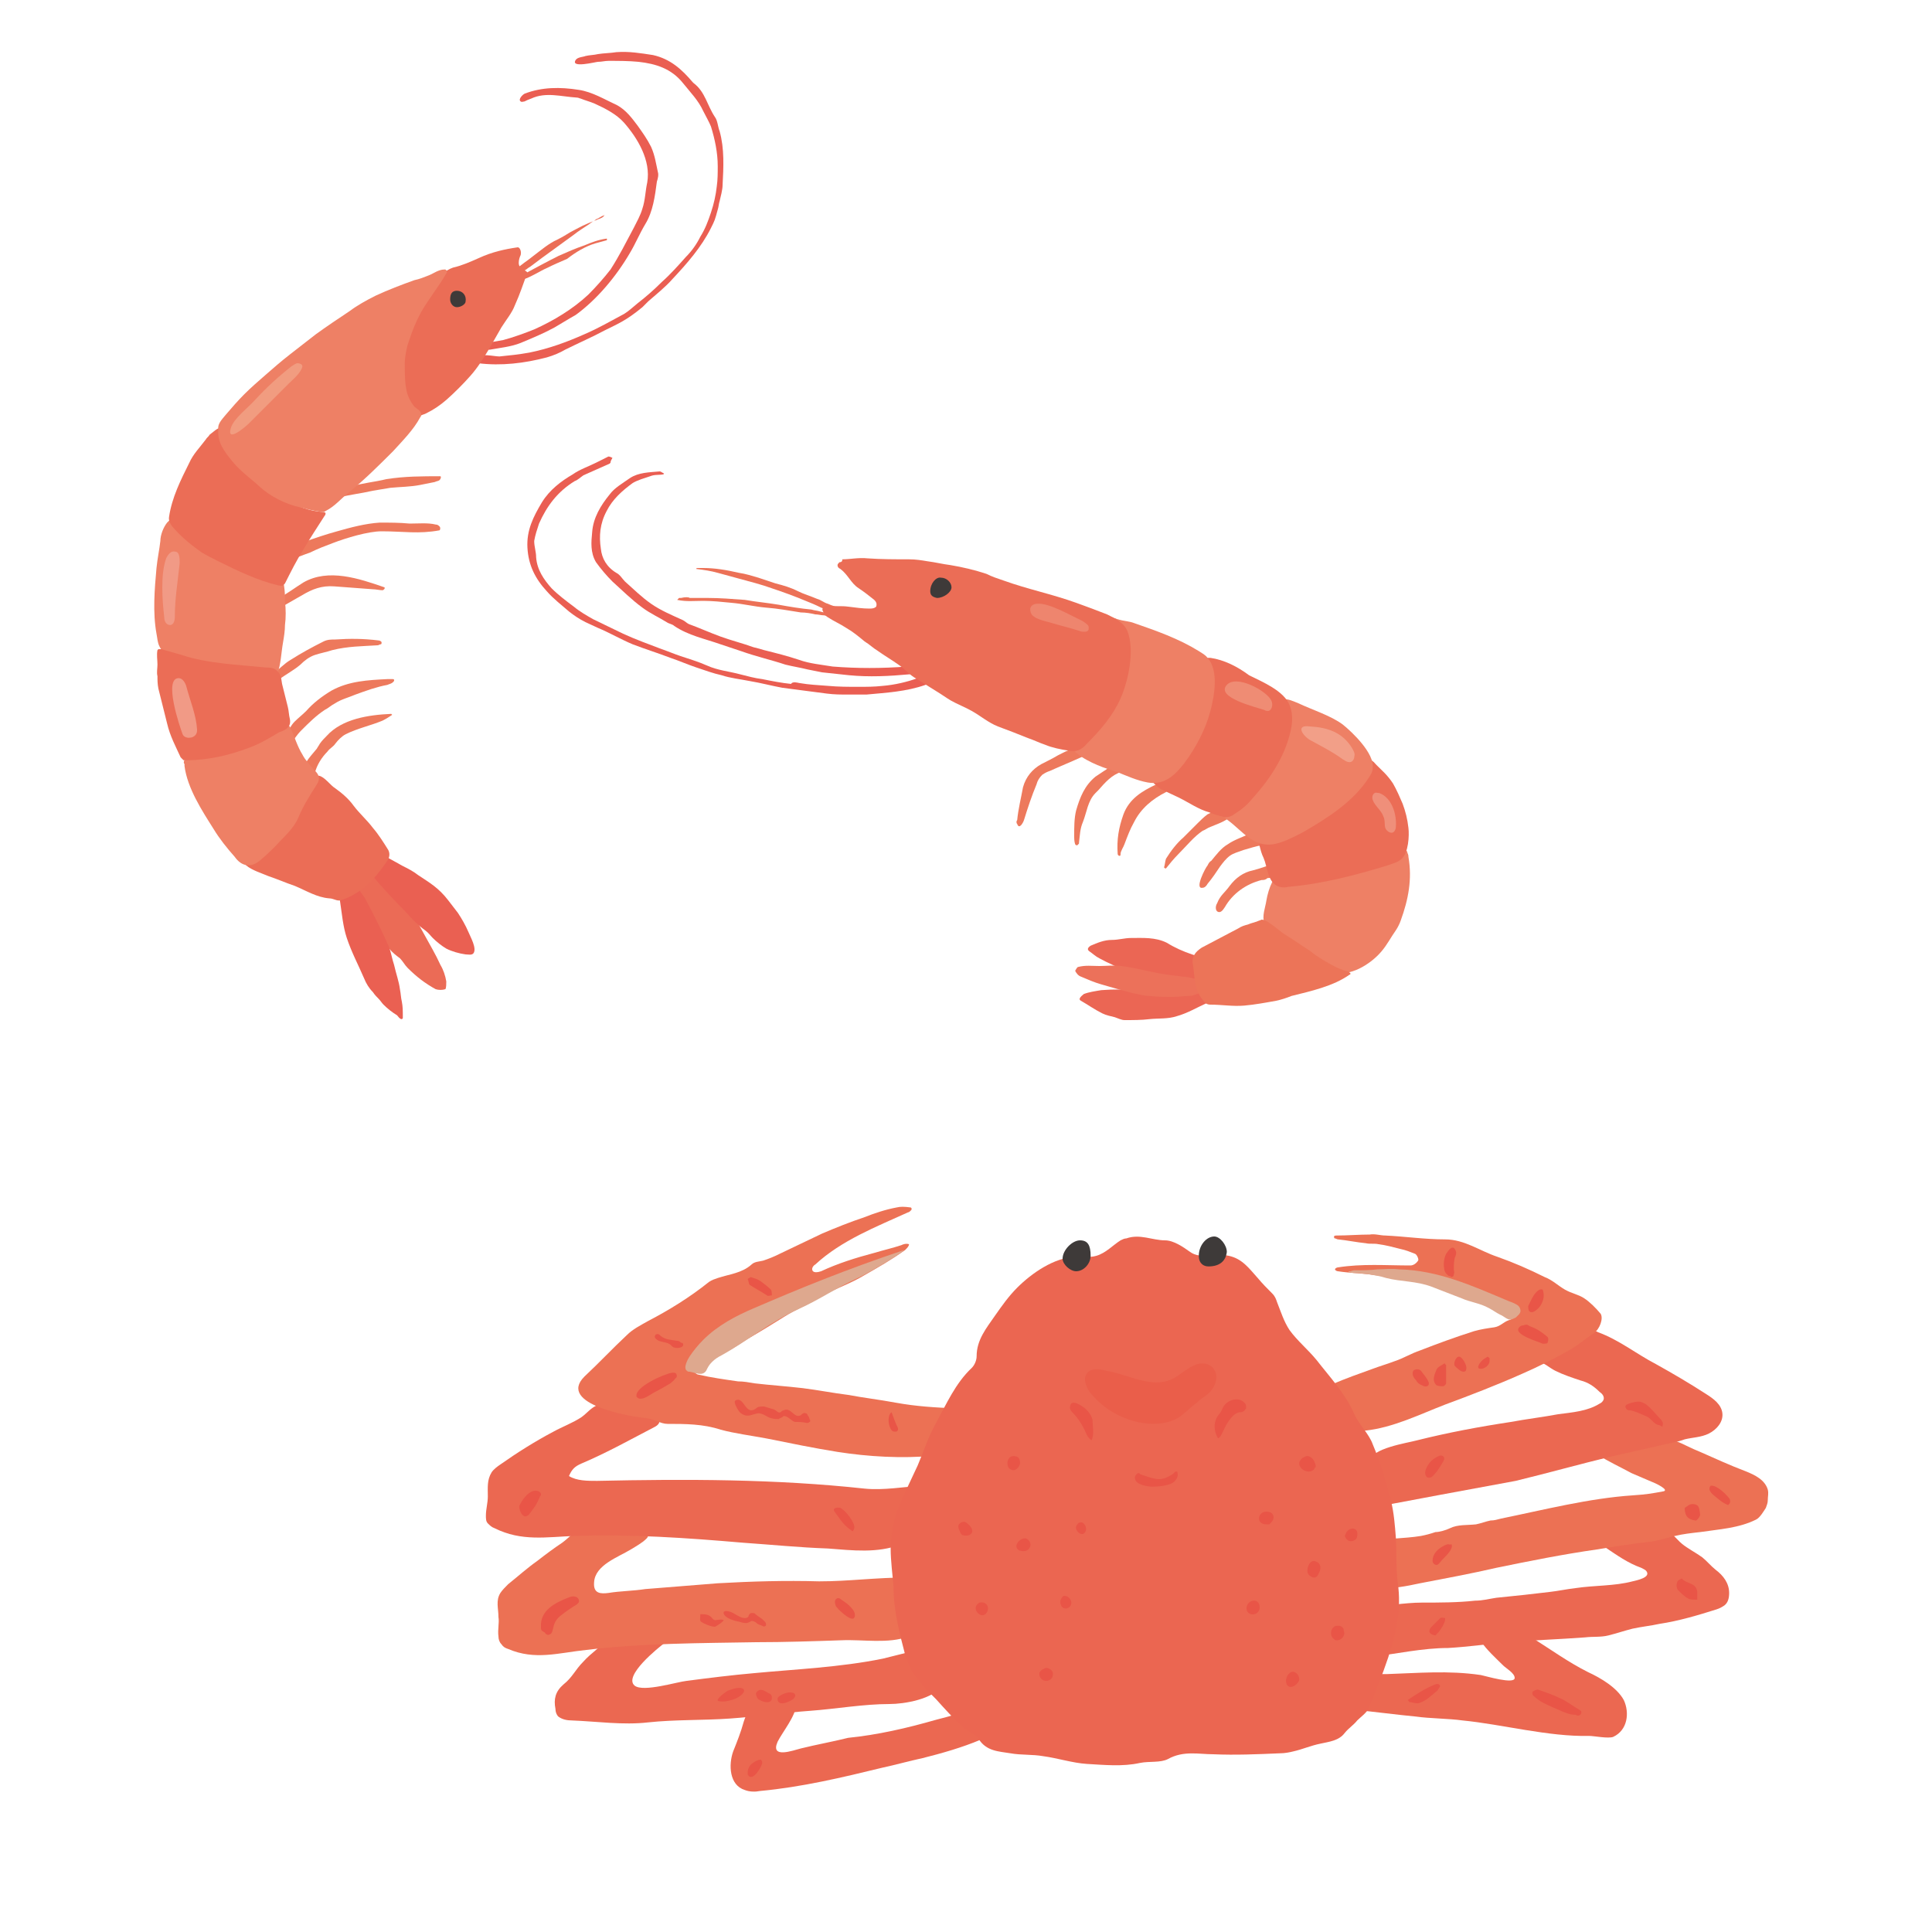 <?xml version="1.0" encoding="utf-8"?>
<!-- Generator: Adobe Illustrator 28.1.0, SVG Export Plug-In . SVG Version: 6.00 Build 0)  -->
<!DOCTYPE svg PUBLIC "-//W3C//DTD SVG 1.1//EN" "http://www.w3.org/Graphics/SVG/1.1/DTD/svg11.dtd">
<svg version="1.1" id="レイヤー_1" xmlns:x="http://ns.adobe.com/Extensibility/1.0/" xmlns:i="http://ns.adobe.com/AdobeIllustrator/10.0/" xmlns:graph="http://ns.adobe.com/Graphs/1.0/"
	 xmlns="http://www.w3.org/2000/svg" xmlns:xlink="http://www.w3.org/1999/xlink" x="0px" y="0px" viewBox="0 0 200 200"
	 style="enable-background:new 0 0 200 200;" xml:space="preserve">
<style type="text/css">
	.st0{fill:#ED795C;}
	.st1{fill:#EA5E52;}
	.st2{fill:#EC7157;}
	.st3{fill:#EB6654;}
	.st4{fill:#EC715A;}
	.st5{fill:#EE8065;}
	.st6{fill:#EB6D56;}
	.st7{fill:#EC7458;}
	.st8{fill:#3E3A39;}
	.st9{fill:#EF8C74;}
	.st10{fill:#F29F88;}
	.st11{fill:#EF8F7A;}
	.st12{fill:#EE856E;}
	.st13{fill:#EB6851;}
	.st14{fill:#EC7154;}
	.st15{fill:#DEA88E;}
	.st16{fill:#E95547;}
	.st17{fill:#EB6651;}
	.st18{fill:#EA5E4A;}
	.st19{fill:#EB6B56;}
	.st20{fill:#EA6052;}
	.st21{fill:#F19A86;}
	.st22{fill:#F19C80;}
</style>
<g id="レイヤー_1_00000128480878434865080290000009682359820879523999_">
	<g>
		<path class="st0" d="M125.3,85.6c-0.3,0.1-0.5,0.3-0.8,0.4c-0.9,0.6-1.7,1.6-2.5,2.4c-0.5,0.5-0.9,1-1.3,1.5c-0.1,0-0.1,0-0.2-0.1
			c0.1-0.3,0.1-0.6,0.2-0.9c0.5-0.8,1.1-1.6,1.8-2.2c0.5-0.5,1-1,1.5-1.5c0.3-0.3,0.6-0.6,1-0.9c0.8-0.4,1.7-0.7,2.4-0.1
			c0,0,0.1,0.1,0.1,0.1c0,0.1-0.1,0.2-0.2,0.3C126.7,85.1,126,85.3,125.3,85.6z"/>
		<path class="st0" d="M128.7,88C128.7,88,128.6,88,128.7,88c-0.5,0.2-1,0.3-1.4,0.6c-0.4,0.3-0.7,0.7-1,1.1
			c-0.4,0.6-0.8,1.2-1.3,1.8c-0.1,0.2-0.3,0.4-0.5,0.4c-0.9,0.2,0.3-2.1,0.5-2.3c0.1-0.2,0.2-0.4,0.4-0.5c0.5-0.6,1-1.3,1.7-1.7
			c0.7-0.5,1.7-0.8,2.5-1.2c0.1,0,0.1-0.1,0.1-0.1c0.2,0.1,0.3,0.2,0.5,0.4c0.2,0.1,1,0.5,0.9,0.7c-0.1,0.2-0.3,0.3-0.5,0.3
			C130,87.6,129.4,87.8,128.7,88z"/>
		<path class="st0" d="M130.6,91.1c-1.6,0.4-3,1.4-3.8,2.8c-0.2,0.3-0.4,0.6-0.7,0.5c-0.3-0.1-0.3-0.6-0.1-0.9
			c0.3-0.8,0.8-1.1,1.3-1.8c0.6-0.8,1.4-1.4,2.4-1.6c0.8-0.2,1.5-0.5,2.3-0.7c0.2,0.5,0.9,0.9,0.1,1.3c-0.3,0.1-0.6,0.2-0.9,0.2
			C131,91.1,130.8,91.1,130.6,91.1z"/>
		<path class="st0" d="M111.9,78.4c-1.1,0.5-2.1,0.9-3.2,1.4c-0.3,0.1-0.5,0.2-0.8,0.4c-0.3,0.3-0.5,0.6-0.6,1
			c-0.5,1.2-0.9,2.4-1.3,3.7c-0.1,0.3-0.5,1-0.7,0.4c-0.1-0.1-0.1-0.3,0-0.4c0.1-1.1,0.4-2.3,0.6-3.4c0.3-1.1,1-1.9,1.9-2.4
			c0.6-0.3,1.2-0.6,1.7-0.9c1.2-0.6,2.1-1.2,3.1-0.1C112.3,78.2,112.1,78.3,111.9,78.4z"/>
		<path class="st0" d="M113.7,81.8c-0.1,0.1-0.2,0.2-0.3,0.3c-0.8,0.8-0.9,2-1.3,3c-0.3,0.7-0.3,1.3-0.4,2.1c0,0.1,0,0.2-0.1,0.2
			c0,0.1-0.1,0.1-0.2,0.1c0,0,0,0-0.1-0.1c0,0,0,0,0,0c-0.1-0.3-0.1-0.6-0.1-0.9c0-0.9,0-1.8,0.2-2.6c0.4-1.4,0.9-2.6,2-3.5
			c0.3-0.2,0.6-0.4,0.9-0.6c0.2-0.1,0.4-0.3,0.5-0.4c0.4,0.2,0.9,0.4,1.3,0.5C115.1,80.2,114.4,81,113.7,81.8z"/>
		<path class="st0" d="M120.7,82c-1.4,0.7-2.6,1.7-3.3,3.1c-0.4,0.7-0.7,1.5-1,2.3c-0.1,0.3-0.4,0.7-0.4,1c0,0.1,0,0.2-0.1,0.2
			c-0.1,0-0.2-0.1-0.2-0.2c-0.1-1.5,0.1-2.7,0.6-4.1c0.6-1.6,1.9-2.4,3.4-3.1c0.3-0.1,0.5-0.2,0.8-0.2c0.3,0,0.6,0.1,0.7,0.4
			c0,0.1,0.1,0.1,0.1,0.2c0,0.2-0.2,0.3-0.4,0.4C120.9,81.9,120.8,81.9,120.7,82z"/>
		<g>
			<path class="st1" d="M82.7,70.7c1.2,0.2,1.8,0.2,3,0.3c1.1,0.1,2.1,0.1,3.2,0.1c0.8,0,1.6,0,2.5-0.1c1.2-0.1,2.5-0.4,3.6-0.8
				c0.3-0.1,0.6-0.2,0.8-0.2c0.3,0,0.5,0.3,0.4,0.6c-0.1,0.2-0.3,0.2-0.4,0.3c-2,0.7-4,0.8-6.1,1c-0.6,0-1.3,0-1.9,0
				c-0.8,0-1.4,0-2.2-0.1c-1.5-0.2-3.1-0.4-4.6-0.6c-1.1-0.2-2.2-0.5-3.4-0.7c-1-0.2-2-0.3-2.9-0.6c-0.9-0.2-1.7-0.5-2.6-0.8
				c-0.9-0.3-1.8-0.7-2.7-1c-1.3-0.5-2.6-0.9-3.9-1.4c-1.2-0.5-2.4-1.2-3.6-1.7c-0.4-0.2-0.9-0.4-1.3-0.6c-0.6-0.3-1.2-0.7-1.7-1.1
				c-0.8-0.7-1.6-1.3-2.3-2.1c-1.2-1.3-1.9-2.7-2-4.5c-0.1-1.8,0.6-3.2,1.5-4.7c0.8-1.3,2-2.2,3.2-2.9c0.7-0.5,1.6-0.8,2.4-1.2
				c0.4-0.2,0.8-0.4,1.2-0.6c0.1-0.1,0.3,0,0.5,0.1c-0.1,0.2-0.2,0.3-0.2,0.5c0,0-0.1,0.1-0.1,0.1c-0.9,0.4-1.8,0.8-2.7,1.2
				c-0.3,0.2-0.6,0.5-0.9,0.6c-1.8,1.1-2.9,2.6-3.7,4.4c-0.2,0.6-0.4,1.2-0.5,1.8c0,0.6,0.2,1.1,0.2,1.7c0.1,1.3,0.8,2.3,1.6,3.2
				c0.7,0.7,1.5,1.3,2.3,1.9c0.6,0.5,1.3,0.9,2,1.3c1,0.5,2.1,1,3.1,1.5c1.3,0.6,2.7,1.1,4,1.6c0.6,0.2,1.3,0.5,1.9,0.7
				c0.9,0.3,1.9,0.6,2.8,1c1.1,0.5,2.3,0.6,3.4,0.9c0.8,0.2,1.5,0.4,2.3,0.5c1,0.2,2,0.4,3,0.5C82,70.5,82.7,70.7,82.7,70.7z"/>
			<path class="st1" d="M68.7,49.1c-0.5,0.1-0.9,0-1.4,0.2c-0.6,0.2-1.3,0.4-1.8,0.7c-1.1,0.8-2.1,1.7-2.7,2.9
				c-0.7,1.3-0.8,2.6-0.6,3.9c0.1,1,0.6,1.9,1.6,2.5c0.4,0.2,0.6,0.6,0.9,0.9c0.9,0.8,1.7,1.6,2.7,2.3c1,0.7,2.2,1.2,3.3,1.7
				c0.2,0.1,0.4,0.3,0.6,0.4c1.1,0.4,2.2,0.9,3.3,1.3c1.1,0.4,2.3,0.7,3.4,1.1c0.4,0.1,0.8,0.2,1.1,0.3c1.2,0.3,2.4,0.6,3.6,1
				c1.1,0.4,2.3,0.5,3.5,0.7c2.5,0.2,5.1,0.2,7.7,0c0.2,0,0.4,0,0.6,0c0.2,0.1,0.3,0.2,0.3,0.4c0,0.2-0.4,0.3-0.6,0.4
				C92,70,90,70.1,87.9,69.9c-0.9-0.1-1.8-0.2-2.8-0.3c-0.5-0.1-1-0.2-1.5-0.3c-0.8-0.2-1.5-0.3-2.3-0.5c-1.5-0.5-2.9-0.8-4.6-1.4
				c-0.6-0.2-1.5-0.5-2.1-0.7c-1.7-0.6-3.3-0.9-4.8-1.9c-0.2-0.2-0.5-0.2-0.8-0.4c-0.8-0.5-1.7-0.9-2.5-1.5
				c-1.1-0.8-2.1-1.8-3.1-2.7c-0.6-0.6-1.2-1.3-1.7-2c-0.6-1-0.5-2.1-0.4-3.1c0.1-1.5,0.9-2.8,1.8-3.9c0.5-0.7,1.4-1.2,2.1-1.7
				c0.9-0.6,2-0.6,3.1-0.7c0.1,0,0.2,0.1,0.4,0.2C68.8,48.9,68.7,49,68.7,49.1z"/>
		</g>
		<path class="st2" d="M72.8,58.8c-0.2,0-0.4,0-0.6,0c-0.1,0-0.2,0.1-0.1,0.1c0.8,0.1,1.5,0.2,2.2,0.4c0.7,0.2,1.5,0.4,2.2,0.6
			c1.1,0.3,2.3,0.6,3.4,1c1.2,0.4,2.3,0.8,3.5,1.3c0.5,0.2,1,0.4,1.6,0.7c0.3,0.1,0.5,0.2,0.8,0.3c0.2,0.1,0.5,0.2,0.7,0.2
			c0.1,0,0.5-0.4,0.5-0.4c-0.4-0.2-0.9-0.3-1.3-0.5c-0.4-0.1-0.7-0.4-1.1-0.5c-0.7-0.3-1.4-0.5-2-0.8c-0.8-0.4-1.5-0.6-2.3-0.8
			c-0.6-0.2-1.2-0.4-1.8-0.6c-0.7-0.2-1.3-0.4-2-0.5C75.2,59,74,58.8,72.8,58.8z"/>
		<path class="st2" d="M70.5,61.9c-0.1,0-0.2,0-0.2,0c0,0-0.2,0.2-0.2,0.2c1,0.2,1.7,0.1,2.7,0.1c0.9,0,1.9,0.1,2.9,0.2
			c1.2,0.1,2.4,0.4,3.6,0.5c1.3,0.1,2.3,0.3,3.6,0.5c0.5,0,1.1,0.1,1.5,0.2c0.3,0,0.6,0.1,0.9,0.1c0.1,0,0.3,0.1,0.4,0.1
			c0.1,0,0.1,0,0.1-0.1c0-0.1,0-0.1,0-0.2c0,0,0,0,0,0c0,0,0,0,0,0c-0.3-0.1-0.6-0.1-0.9-0.2c-0.3-0.1-0.6-0.1-0.9-0.2
			c-1.1-0.1-2.3-0.3-3.4-0.5c-1.2-0.2-2.3-0.3-3.5-0.5c-1.3-0.1-2.6-0.2-3.8-0.2c-0.6,0-1.3,0-1.9,0C71.3,61.8,70.9,61.8,70.5,61.9
			C70.6,61.9,70.6,61.9,70.5,61.9z"/>
		<path class="st3" d="M119.7,101.2c0.3,0,0.5,0.1,0.8,0.1c0.3,0,0.6,0,0.8,0.1c0.4,0,0.8,0,1.3,0c0.4,0,0.9,0.1,1.3,0.1
			c0.4,0,0.6-0.2,0.5-0.7c0-0.2-0.1-0.5-0.1-0.7c0.1-0.6-0.4-1.2-0.9-1.3c-0.9-0.3-1.8-0.7-2.6-1.2c-1.2-0.6-2.5-0.5-3.7-0.5
			c-0.7,0-1.3,0.2-2,0.2c-0.8,0-1.5,0.3-2.2,0.6c-0.3,0.2-0.4,0.4-0.1,0.6c0.3,0.2,0.6,0.5,1,0.7c0.9,0.5,1.9,0.9,2.9,1.4
			C117.6,101,118.7,101.1,119.7,101.2z"/>
		<path class="st3" d="M125.1,103.1c-0.2-0.3-0.6-0.6-0.7-0.6c-0.3-0.1-0.7-0.1-1,0c-1,0.1-2,0.5-3,0.5c-0.9,0-1.8-0.2-2.7-0.4
			c-1.2-0.2-2.4-0.2-3.7-0.1c-0.6,0.1-1.3,0.2-1.8,0.4c-0.1,0.1-0.7,0.5-0.3,0.7c0.7,0.4,1.4,0.9,2.2,1.3c0.4,0.2,0.9,0.3,1.3,0.4
			c0.3,0.1,0.7,0.3,1,0.3c0.9,0,1.8,0,2.6-0.1c0.9-0.1,1.9,0,2.8-0.3c1.1-0.3,2.1-0.9,3.2-1.4C125.3,103.5,125.2,103.3,125.1,103.1z
			"/>
		<path class="st4" d="M124.9,102.3c-0.2-0.4-1-1-1.3-1c-0.4-0.1-0.8-0.2-1.2-0.2c-0.5-0.1-1-0.1-1.5-0.2c-1.6-0.2-3.2-0.7-4.8-0.9
			c-0.8-0.1-1.5,0-2.3,0c-0.8,0-1.4-0.1-2.2,0.1c-0.1,0-0.3,0.4-0.3,0.4c0.1,0.2,0.3,0.5,0.6,0.6c0.7,0.3,1.4,0.6,2.1,0.8
			c1,0.3,2.1,0.6,3.2,0.9c0.6,0.1,1.2,0.3,1.8,0.3c0.8,0.1,1.7,0.1,2.5,0.1c0.5,0,1-0.1,1.6-0.1c0.5,0,0.9-0.3,1.5-0.4
			C124.9,102.7,125,102.5,124.9,102.3z"/>
		<g>
			<path class="st5" d="M145.8,88.7c0-0.1,0-0.2-0.1-0.4c0-0.1-0.1-0.3-0.2-0.3c-0.1,0-0.2,0.1-0.2,0.1c-0.8,0.8-1.8,1.3-2.9,1.6
				c-1,0.3-2.1,0.6-3.1,0.8c-0.7,0.2-1.4,0.4-2.1,0.5c-1,0.1-2,0.2-3,0.3c-0.2,0-0.5,0-0.7,0c-0.3,0-1.4-0.3-1.7-0.1
				c0,0-0.1,0.1-0.1,0.1c-0.3,0.6-0.5,1.3-0.6,1.9c-0.1,0.7-0.5,1.7-0.2,2.3c0.2,0.4,0.6,0.7,0.9,1c1.5,1.2,3.1,2.3,4.7,3.3
				c0.4,0.3,1,0.6,1.5,0.8c1.7,0.6,3.9-0.8,5-2.1c0.6-0.7,1-1.5,1.5-2.2c0.2-0.3,0.4-0.7,0.5-1C145.8,93.1,146.2,91,145.8,88.7z"/>
			<path class="st6" d="M141.9,78.7c-0.2,0.4-0.1,1-0.3,1.3c-0.5,0.7-1,1.4-1.6,2.1c-0.3,0.3-0.6,0.7-0.9,0.9
				c-0.4,0.4-0.9,0.7-1.4,1c-0.9,0.5-1.7,1.1-2.6,1.5c-0.5,0.3-1,0.5-1.5,0.7c-1,0.3-1.9,0.7-2.9,1c-0.3,0.1-0.4,0.2-0.3,0.4
				c0.1,0.4,0.2,0.8,0.4,1.2c0.4,0.9,0.4,2.4,1.4,2.9c0.4,0.2,0.8,0.2,1.2,0.1c3.5-0.3,6.9-1.2,10.2-2.2c0.5-0.2,1.1-0.3,1.5-0.7
				c0.7-0.6,0.8-2.4,0.7-3.2c-0.1-0.9-0.3-1.7-0.6-2.5c-0.3-0.7-0.6-1.4-1-2.1c-0.6-0.9-1.1-1.3-1.7-1.9
				C142.4,79.1,142.1,78.7,141.9,78.7z"/>
			<path class="st5" d="M126.5,84.4c0.3,0.2,0.4,0.4,0.6,0.5c1.5,1.1,2.6,2.8,4.7,2.5c1.1-0.2,2-0.7,3-1.2c2.6-1.5,5.3-3.2,6.9-5.7
				c0.2-0.3,0.4-0.6,0.4-1c0.2-1.5-2.1-3.7-3.1-4.5c-1.2-0.9-3.1-1.5-4.6-2.2c-0.5-0.2-1.1-0.5-1.6-0.4c0.1,0.7,0.4,1.2,0.5,1.8
				c0.1,0.6-0.2,1.4-0.3,2c-0.3,1-0.8,2-1.3,2.9c-0.5,0.8-1,1.5-1.7,2.2c-0.7,0.8-1.4,1.4-2.2,2.1C127.6,83.8,127.1,84,126.5,84.4z"
				/>
			<path class="st6" d="M125.3,68.1c-0.1,0-0.3,0-0.4,0c0.5,3.4-0.6,6.8-2.5,9.7c-0.8,1.2-1.8,2.4-3.2,2.8c-0.3,0.1,0.9,1.1,1,1.1
				c0.6,0.3,1.3,0.6,1.9,0.9c1,0.5,2,1.2,3.1,1.5c0.2,0.1,0.3,0.1,0.5,0.2c0.4,0.1,0.7,0.2,1.1,0.3c0.7,0,0.9-0.3,1.4-0.6
				c0.6-0.4,1.1-0.9,1.5-1.4c1.9-2.1,3.5-4.6,4-7.4c0.1-0.7,0.1-1.5-0.2-2.2c-0.6-1.5-2.8-2.4-4.2-3.1
				C128.1,69,126.7,68.3,125.3,68.1z"/>
			<path class="st5" d="M115.7,64.1c-0.1,0-0.2-0.1-0.3-0.1c-0.1,0-0.2-0.1-0.3-0.1c-1,0.1,0.1,2,0.3,2.3c0.8,1.7,0,3.7-0.8,5.4
				c-0.9,1.9-2,3.7-3.2,5.5c-0.1,0.2-0.2,0.3-0.2,0.5c0,0.1,0.1,0.3,0.3,0.4c0.6,0.5,1.4,0.9,2.1,1.2c0.7,0.3,1.4,0.5,2,0.7
				c1,0.4,2.1,0.9,3.2,1.1c1.7,0.3,2.8-0.7,3.8-2c1.2-1.6,2.2-3.5,2.7-5.4c0.4-1.5,0.9-4.2-0.3-5.5c-0.2-0.3-0.6-0.5-0.9-0.7
				c-2.1-1.3-4.4-2.1-6.7-2.9C116.9,64.3,116.3,64.3,115.7,64.1z"/>
			<path class="st7" d="M130.1,95.4c-0.3,0.1-0.7,0.2-0.9,0.3c-0.4,0.1-0.7,0.2-1,0.4c-1.3,0.7-2.5,1.3-3.8,2
				c-0.6,0.4-1.1,0.9-0.9,1.8c0.2,1.3,0.1,2.5,1,3.6c0.2,0.3,0.4,0.5,0.8,0.5c1.2,0,2.3,0.2,3.5,0.1c1.1-0.1,2.2-0.3,3.3-0.5
				c0.5-0.1,1.1-0.3,1.6-0.5c2-0.5,4.3-1,6-2.2c0,0,0.1,0,0.1-0.1c0-0.1-0.1-0.1-0.2-0.2c-0.7-0.2-1.2-0.4-1.9-0.8
				c-0.7-0.4-1.4-0.8-2-1.3c-0.4-0.3-0.8-0.5-1.2-0.8c-0.6-0.4-1.2-0.8-1.7-1.1c-0.5-0.4-1-0.8-1.6-1.2c-0.2-0.1-0.4-0.2-0.6-0.2
				C130.4,95.3,130.3,95.3,130.1,95.4z"/>
		</g>
		<path class="st6" d="M86.9,58.2c-0.1,0.1-0.2,0.2-0.2,0.3c0,0.2,0.1,0.3,0.3,0.4c0.8,0.6,1.1,1.5,1.9,2c0.6,0.4,1.1,0.8,1.6,1.2
			c0.2,0.2,0.3,0.4,0.2,0.7c-0.2,0.2-0.5,0.2-0.7,0.2c-0.7,0-1.4-0.1-2.2-0.2c-0.7-0.1-1.4,0-2.2-0.1c-0.3,0-0.6,0.3-0.4,0.6
			c0.1,0.2,0.3,0.5,0.5,0.6c0.6,0.4,1.3,0.7,1.9,1.1c0.7,0.4,1.3,0.9,1.9,1.4c0.5,0.3,0.9,0.7,1.4,1c0.7,0.5,1.4,0.9,2.1,1.4
			c0.6,0.4,1,0.9,1.6,1.3c0.8,0.5,1.6,1,2.4,1.5c0.5,0.3,0.9,0.6,1.4,0.9c0.7,0.4,1.5,0.7,2.2,1.1c0.9,0.5,1.7,1.2,2.7,1.6
			c1.1,0.4,2.1,0.8,3.1,1.2c0.6,0.2,1.2,0.5,1.8,0.7c0.7,0.3,1.7,0.5,2.4,0.6c0.8,0.2,1.4-0.1,1.9-0.7c1.4-1.4,2.7-2.9,3.5-4.7
			c0.8-1.8,1.5-5,0.7-7c-0.4-0.9-1.3-1.3-2.1-1.7c-1-0.4-2.1-0.8-3.2-1.2c-2.5-0.9-5-1.4-7.5-2.3c-0.6-0.2-1.2-0.4-1.8-0.7
			c-1.2-0.4-2.5-0.7-3.7-0.9c-0.8-0.1-1.6-0.3-2.4-0.4c-0.6-0.1-1.2-0.2-1.9-0.2c-1.4,0-2.9,0-4.3-0.1c-0.9-0.1-1.8,0.1-2.6,0.1
			C87.2,58.2,87,58.2,86.9,58.2C86.9,58.2,86.9,58.2,86.9,58.2z"/>
		<path class="st8" d="M96.3,61.2c0-0.8,0.6-1.5,1.1-1.4c0.6,0,1.1,0.5,1.1,1c0,0.5-0.8,1.1-1.5,1.1C96.5,61.8,96.3,61.6,96.3,61.2z
			"/>
		<path class="st9" d="M131.6,72.5c0.2,0.4,0.1,1-0.3,1.1c-0.1,0-0.3,0-0.4-0.1c-0.9-0.3-5.1-1.3-3.9-2.6
			C128,69.8,131.1,71.5,131.6,72.5z"/>
		<path class="st10" d="M140,77.5c0.1,0.2,0.3,0.5,0.2,0.8c0,0.3-0.2,0.6-0.5,0.6c-0.3,0-0.5-0.2-0.7-0.3c-1.1-0.8-2.3-1.4-3.4-2
			c-0.8-0.5-1.5-1.6,0-1.4C137.4,75.3,139,75.8,140,77.5z"/>
		<path class="st11" d="M144.5,85.6c0,0.2-0.1,0.4-0.2,0.5c-0.3,0.3-0.8-0.1-0.9-0.4c-0.1-0.4,0-0.8-0.2-1.2
			c-0.2-0.6-0.9-1.1-1.1-1.7c-0.1-0.3,0-0.6,0.2-0.7c0.1-0.1,0.3,0,0.5,0C144.1,82.6,144.6,84.3,144.5,85.6z"/>
		<path class="st12" d="M111.9,64.2c0.2,0.1,0.5,0.3,0.7,0.5c0.1,0.1,0.1,0.2,0.1,0.4c0,0.2-0.2,0.3-0.4,0.3c-0.2,0-0.4,0-0.6-0.1
			c-0.9-0.3-1.8-0.5-2.8-0.8c-0.6-0.2-2-0.4-2.2-1.1c-0.2-0.6,0.2-0.9,0.7-0.9C108.6,62.4,110.8,63.7,111.9,64.2z"/>
	</g>
	<g>
		<path class="st13" d="M143.6,173.3c-0.5,0-0.9,0-1.4,0c-0.2,0-0.4,0-0.5,0.1c-0.2,0.1-0.3,0.3-0.4,0.5c-0.5,1-1,2.1-1.1,3.1
			c2.1,0.2,4.3,0.5,6.4,0.7c1.4,0.2,3.4,0.2,4.8,0.4c4.1,0.4,8.9,1.7,13.1,1.6c0.5,0,2,0.3,2.5,0.1c1.5-0.7,1.7-2.5,1.1-3.8
			c-0.7-1.3-2.4-2.3-3.7-2.9c-2-1-3.8-2.3-5.7-3.5c-0.5-0.3-1.1-0.2-1.6-0.2c-1.3,0.2-2.5,0.3-3.8,0.5c0.6,0.9,1.5,1.7,2.3,2.5
			c0.3,0.3,1.2,0.8,1.2,1.3c0,0.7-3-0.2-3.5-0.3C149.9,172.9,146.8,173.2,143.6,173.3z"/>
		<path class="st13" d="M147.2,165.9c-0.9,0-1.9,0.1-2.8,0.2c-0.3,0-0.5,0.1-0.7,0.2c-0.2,0.1-0.3,0.4-0.3,0.6
			c-0.7,1.6-1.1,2.9-1.3,4.6c2.5-0.3,5.2-0.9,7.8-0.9c1.8-0.1,4.2-0.4,6-0.6c2.7-0.2,5.5-0.3,8.2-0.5c0.8-0.1,1.6,0,2.4-0.2
			c0.8-0.2,1.7-0.5,2.5-0.7c0.9-0.2,1.9-0.3,2.8-0.5c2-0.3,4-0.9,5.9-1.5c0.3-0.1,0.5-0.2,0.8-0.4c0.4-0.3,0.5-0.8,0.5-1.3
			c0-1-0.6-1.8-1.4-2.4c-0.5-0.4-0.9-0.9-1.4-1.3c-0.7-0.5-1.5-0.9-2.1-1.4c-0.6-0.5-1-1.2-1.9-1.4c-0.4-0.1-0.9,0-1.3,0.2
			c-1.7,0.4-3.4,0.9-5,1.3c0,0.1,0.2,0.2,0.3,0.3c1.2,0.8,2.3,1.6,3.7,2.1c0.2,0.1,0.4,0.2,0.5,0.3c0.6,0.7-1,1-1.4,1.1
			c-1.9,0.5-3.9,0.4-5.9,0.7c-0.9,0.1-1.8,0.3-2.7,0.4c-0.9,0.1-1.7,0.2-2.6,0.3c-1,0.1-1.9,0.2-2.9,0.3c-0.7,0.1-1.4,0.3-2.2,0.3
			C150.9,165.9,149,165.9,147.2,165.9z"/>
		<path class="st14" d="M147.1,159c-1.8,0.3-3.7,0.2-5.5,0.7c-0.1,1.4,0,2.8,0.2,4.1c0,0.2,0.1,0.3,0.2,0.4c0.1,0.2,0.4,0.2,0.6,0.2
			c1.5,0.1,3-0.2,4.4-0.5c2.6-0.5,5.3-1,7.9-1.6c3.4-0.7,6.9-1.4,10.4-1.9c1.8-0.3,3.7-0.6,5.5-0.8c0.9-0.1,1.7-0.4,2.6-0.6
			c0.8-0.2,1.7-0.3,2.6-0.4c2-0.3,4-0.4,5.8-1.3c0.4-0.2,0.8-0.9,1-1.2c0.1-0.3,0.2-0.5,0.2-0.8c0-0.4,0.1-0.7,0-1.1
			c-0.3-1-1.3-1.5-2.3-1.9c-1.6-0.6-3.1-1.3-4.7-2c-1.8-0.7-3.3-1.9-5.3-1.4c-1.8,0.4-3.6,1-5.3,1.7c1.1,0.7,2.4,1.3,3.5,1.9
			c0.7,0.3,1.4,0.6,2.1,0.9c0.3,0.1,2,0.9,1.1,1c-1.1,0.2-1.6,0.3-3.1,0.4c-4.5,0.3-9.2,1.5-13.6,2.4c-0.4,0.1-0.7,0.2-1.1,0.2
			c-0.5,0.1-1,0.3-1.5,0.4c-0.9,0.1-1.9,0-2.7,0.4c-0.4,0.2-1.1,0.4-1.5,0.4C148,158.8,147.6,158.9,147.1,159z"/>
		<path class="st13" d="M146.7,149.1c-1.1,0.3-4.7,0.8-5,2.2c0,0.2,0,0.4,0,0.6c0.1,1.4,0.3,2.8,0.4,4.2c0-0.1,13.8-2.6,14.8-2.8
			c3.3-0.8,6.5-1.7,9.8-2.5c1.8-0.4,3.5-0.8,5.3-1.2c0.8-0.2,1.6-0.3,2.4-0.6c0.8-0.2,1.7-0.2,2.5-0.6c0.8-0.4,1.5-1.2,1.4-2.1
			c-0.1-0.9-0.9-1.5-1.7-2c-1.7-1.1-3.4-2.1-5.2-3.1c-2.1-1.1-3.8-2.5-6-3.3c-0.1-0.1-0.3-0.1-0.4-0.1c-0.2,0-0.3,0.1-0.5,0.2
			c-1.7,0.9-3.4,1.7-5.1,2.6c-0.1,0.1-0.2,0.2-0.2,0.3c0.7,0.2,1.2,0.7,1.8,1c0.8,0.4,1.7,0.7,2.6,1c0.8,0.2,1.4,0.6,2,1.2
			c0.3,0.2,0.5,0.5,0.4,0.8c-0.1,0.2-0.2,0.3-0.4,0.4c-1.3,0.8-2.8,0.9-4.3,1.1c-1.6,0.3-3.3,0.5-4.9,0.8
			C153.1,147.7,149.9,148.3,146.7,149.1z"/>
		<path class="st13" d="M97,178c0.8-0.2,1.6-0.4,2.4-0.7c0.2-0.1,0.4-0.1,0.6-0.1c0.2,0,0.4,0.2,0.6,0.3c0.4,0.3,0.8,0.7,1.2,1
			c0.2,0.2,0.5,0.5,0.5,0.8c0,0.4-0.4,0.6-0.8,0.8c-1.9,0.8-4,1.4-6,1.9c-1.4,0.3-2.8,0.7-4.2,1c-4.1,1-8.3,2-12.6,2.4
			c-0.5,0.1-1.1,0.1-1.6-0.1c-1.6-0.5-1.7-2.6-1.2-4c0.4-1,0.8-2,1.1-3.1c0.4-1.3,1-1.7,2.3-1.7c1,0,2.1,0,3.1,0
			c0,1.1-1.4,2.8-1.9,3.8c-0.8,1.8,1.6,0.9,2.4,0.7c1.6-0.4,3.3-0.7,4.9-1.1C90.8,179.6,93.9,178.9,97,178z"/>
		<path class="st13" d="M91.4,171.7c0.8-0.2,1.6-0.4,2.4-0.6c0.2-0.1,0.4-0.1,0.7-0.1c0.3,0.1,0.5,0.3,0.6,0.5
			c0.8,0.9,1.5,1.9,2.3,2.8c0,0,0,0.1,0.1,0.1c0,0.1,0,0.1,0,0.1c-0.9,1.4-3.9,1.9-5.4,1.9c-2.7,0-5.5,0.5-8.2,0.7
			c-2.8,0.2-5.5,0.6-8.3,0.8c-2.8,0.2-5.7,0.1-8.5,0.4c-2.6,0.3-5.3-0.1-7.9-0.2c-0.5,0-1-0.1-1.4-0.4c-0.2-0.2-0.3-0.5-0.3-0.8
			c-0.2-1,0-1.8,0.8-2.5c1-0.8,1.2-1.5,2.1-2.4c0.7-0.8,2.1-1.8,2.9-2.6c0.1-0.1,0.3-0.2,0.4-0.3c0.2-0.1,0.4-0.1,0.6-0.1
			c1.7,0.1,3.4,0.1,5.1,0.2c0.1,0.3-0.3,0.6-0.5,0.8c-0.8,0.6-4.4,3.5-3.2,4.5c0.9,0.7,4.4-0.4,5.4-0.5c2.3-0.3,4.7-0.6,7-0.8
			C82.3,172.8,87,172.6,91.4,171.7z"/>
		<path class="st14" d="M89.3,163.5c1.5-0.1,3.1-0.2,4.6-0.2c0.3,1-0.1,2.1,0.2,3.1c0.1,0.2,0.2,0.5,0.2,0.7
			c0.2,0.6,0.1,1.3,0.1,1.9c0,0.1,0,0.2-0.1,0.3c0,0.1-0.1,0.1-0.2,0.1c-2.2,0.8-4.7,0.3-7,0.4c-2.9,0.1-5.9,0.2-8.8,0.2
			c-5.9,0.1-11.8,0.1-17.6,0.8c-2.9,0.3-5.3,1.1-8.1-0.1c-0.3-0.1-0.5-0.2-0.7-0.5c-0.2-0.2-0.3-0.5-0.3-0.8c-0.1-0.7,0.1-1.4,0-2
			c0-0.9-0.3-1.7,0.2-2.5c0.2-0.3,0.5-0.6,0.8-0.9c1-0.8,2-1.7,3-2.4c0.9-0.7,1.7-1.3,2.6-1.9c0.7-0.5,1.3-1.3,2.2-1.4
			c0.3-0.1,0.7,0,1,0c1.7,0.1,3.5,0.2,5.2,0.3c0.2,0,0.5,0.1,0.5,0.3c0,0.2-0.1,0.3-0.2,0.4c-0.4,0.4-1.1,0.8-1.6,1.1
			c-1.3,0.8-3.7,1.6-3.8,3.4c-0.1,1.2,0.7,1.2,1.5,1.1c1.2-0.2,2.5-0.2,3.8-0.4c2.5-0.2,5-0.4,7.5-0.6c3.5-0.2,7-0.3,10.5-0.2
			C86.4,163.7,87.8,163.6,89.3,163.5z"/>
		<path class="st13" d="M89.5,154.1c2,0.2,4.1-0.2,6-0.3c-0.3,1.7-0.7,3.4-1.2,5c-0.1,0.2-0.1,0.4-0.2,0.5c-0.2,0.3-0.6,0.5-0.9,0.6
			c-2.4,0.9-4.9,0.6-7.5,0.4c-2.9-0.1-5.9-0.4-8.8-0.6c-5.8-0.5-11.6-0.9-17.4-0.7c-2.9,0.1-5.5,0.6-8.3-0.8
			c-0.3-0.1-0.5-0.3-0.7-0.5c-0.2-0.2-0.2-0.5-0.2-0.8c0-0.7,0.2-1.3,0.2-2c0-0.9-0.1-1.7,0.4-2.5c0.2-0.3,0.6-0.6,0.9-0.8
			c1.7-1.2,3.6-2.4,5.5-3.4c0.9-0.5,2-0.9,2.9-1.5c0.7-0.5,1.2-1.3,2.1-1.3c0.4,0,0.7,0.1,1,0.2c1.6,0.6,3.3,1,4.9,1.4
			c0.2,0.3-0.2,0.6-0.4,0.7c-2.5,1.3-5,2.7-7.6,3.8c-0.7,0.3-1,0.6-1.3,1.3c0.8,0.5,1.9,0.5,2.9,0.5C71,153.1,80.3,153.1,89.5,154.1
			z"/>
		<path class="st14" d="M156.3,135.4c0.1,0,0.3,0.1,0.4,0.2c0.1,0.2,0.2,0.4,0.1,0.6c-0.1,0.3-0.4,0.4-0.7,0.5
			c-0.5,0.2-0.8,0.6-1.4,0.7c-0.7,0.1-1.4,0.2-2.1,0.4c-1.9,0.6-3.8,1.3-5.6,2c-0.9,0.3-1.7,0.8-2.6,1.1c-0.8,0.3-1.5,0.5-2.3,0.8
			c-1.4,0.5-2.8,1-4.2,1.6c-0.3,0.1-0.7,0.3-0.7,0.7c0,0.2,0.1,0.3,0.2,0.5c0.8,1,1.6,1.9,2.4,2.9c0.2,0.2,0.4,0.4,0.6,0.6
			c0.3,0.1,0.6,0.1,0.9,0.1c2.9-0.3,5.7-1.7,8.3-2.7c2.7-1,5.3-2,8-3.2c1.6-0.7,3.2-1.5,4.8-2.4c0.9-0.5,1.7-1.2,2.6-1.8
			c0.6-0.4,1-1.5,0.7-2c-0.5-0.6-1.1-1.2-1.7-1.6c-0.6-0.4-1.3-0.5-2-0.9c-0.7-0.4-1.3-1-2.1-1.3c-1.6-0.8-3.2-1.5-4.9-2.1
			c-1.8-0.6-3.4-1.8-5.4-1.8c-2.1,0-4.1-0.3-6.2-0.4c-0.5,0-1.1-0.2-1.6-0.1c-1.1,0-2.3,0.1-3.4,0.1c-0.1,0-0.3,0-0.3,0.1
			c0,0.1,0,0.2,0.1,0.2c0.1,0,0.2,0.1,0.3,0.1c1,0.1,1.9,0.3,2.9,0.4c0.4,0.1,0.9,0,1.3,0.1c0.8,0.1,1.5,0.3,2.3,0.5
			c0.5,0.1,1,0.3,1.5,0.5c0.2,0.1,0.4,0.6,0.3,0.7c-0.2,0.3-0.5,0.5-0.8,0.5c-2.5,0-5-0.2-7.5,0.2c-0.1,0-0.3,0.1-0.3,0.2
			c0,0.1,0.2,0.2,0.3,0.2c1.3,0.2,2.6,0.2,3.8,0.4c0.6,0.1,1.3,0,2,0c0.4,0,1.7-0.3,2.1,0c0.3,0.2,0.5,0.5,0.7,0.6
			c1.8,0.6,3.6,1.3,5.5,1.6c0.6,0.1,1.1,0.5,1.6,0.8c0.3,0.2,1.1,0.7,1.5,0.6c0.1,0,0.3-0.1,0.4-0.2
			C156.2,135.4,156.2,135.4,156.3,135.4z"/>
		<path class="st15" d="M144.8,131.4c4.1,0.1,7.6,1.7,11.4,3.3c0.3,0.1,0.8,0.3,1,0.5c0.1,0.1,0.2,0.3,0.2,0.5
			c0,0.3-0.3,0.5-0.5,0.7c-0.2,0.1-0.4,0.2-0.6,0.2c-0.3,0-0.7-0.4-1-0.5c-0.4-0.2-0.8-0.5-1.2-0.7c-0.9-0.5-1.9-0.6-2.8-1
			c-1-0.4-2.1-0.8-3.1-1.2c-1.6-0.6-3.1-0.5-4.7-0.9c-0.6-0.2-1.3-0.3-1.9-0.4c-0.3,0-0.7-0.1-1-0.1c-0.3,0-0.6,0-0.9-0.1
			c0,0-0.1,0-0.1-0.1c0,0,0,0,0.1,0c0.2,0,0.3-0.1,0.5-0.1c0.8,0,1.6,0,2.4-0.1C143.3,131.4,144,131.3,144.8,131.4z"/>
		<g>
			<path class="st16" d="M162.9,177.5c-0.4,0-0.8-0.2-1.1-0.3c-0.7-0.3-1.4-0.6-2-0.9c-0.4-0.2-0.8-0.5-1.1-0.8
				c-0.1-0.1-0.1-0.4,0-0.4c0.1-0.1,0.4-0.2,0.5-0.2c0.8,0.3,1.5,0.5,2.3,0.9c0.7,0.3,1.3,0.8,2,1.2c0.1,0.1,0.2,0.1,0.2,0.2
				c0,0.1,0,0.2-0.1,0.3c-0.1,0.1-0.2,0.1-0.3,0.1C163.1,177.5,163,177.5,162.9,177.5z"/>
			<path class="st16" d="M171.6,147.5c-0.5-0.2-0.7-0.7-1.2-0.9c-0.5-0.2-1.1-0.5-1.6-0.6c-0.1,0-0.3,0-0.4-0.1
				c-0.1-0.1-0.2-0.3-0.1-0.4c0.1-0.2,1-0.4,1.2-0.4c0.9-0.1,1.7,1.1,2.3,1.7c0.1,0.1,0.2,0.2,0.3,0.4c0.1,0.2,0,0.3,0,0.5
				C171.9,147.6,171.8,147.5,171.6,147.5z"/>
			<path class="st16" d="M174.1,163.4c0.5,0.6,1.5,0.4,1.6,1.4c0,0.2,0,0.5,0,0.8c-0.3,0-0.7,0-0.9-0.1c-0.4-0.2-0.8-0.6-1.1-0.9
				c-0.1-0.1-0.2-0.5-0.1-0.7C173.6,163.6,173.9,163.5,174.1,163.4z"/>
			<path class="st16" d="M145.7,176c0.9-0.6,1.8-1.2,2.8-1.6c0.2-0.1,0.4-0.1,0.5,0c0.1,0.1,0.1,0.2,0,0.3c-0.1,0.1-0.1,0.2-0.2,0.3
				c-0.6,0.5-1.2,1.1-1.9,1.3c-0.3,0.1-0.7-0.1-1-0.1C145.8,176.1,145.8,176,145.7,176z"/>
			<path class="st16" d="M174.4,156.1c0.3-0.2,0.5-0.4,0.8-0.4c0.8,0,0.7,0.6,0.8,1.1c0,0.2-0.4,0.7-0.5,0.6
				C174.8,157.3,174.4,157,174.4,156.1z"/>
			<path class="st16" d="M148.2,152.9c-0.2,0.1-0.4,0.1-0.5,0c-0.2-0.2-0.2-0.5-0.1-0.8c0.3-0.7,0.7-1.1,1.4-1.4
				c0.3-0.1,0.7,0.1,0.4,0.6C149.1,151.8,148.7,152.5,148.2,152.9C148.2,152.8,148.2,152.8,148.2,152.9z"/>
			<path class="st16" d="M177,153.9c0,0,0.1-0.1,0.1-0.1c0.6-0.1,1.6,0.9,1.9,1.3c0.1,0.1,0.1,0.2,0.1,0.4c0,0.1-0.1,0.2-0.2,0.3
				c-0.6-0.2-1.1-0.7-1.6-1.1c-0.1-0.1-0.2-0.2-0.3-0.4C176.9,154.1,177,154,177,153.9z"/>
			<path class="st16" d="M150.3,160.1C150.3,160.1,150.3,160.1,150.3,160.1c-0.1,0.6-0.9,1.2-1.2,1.6c-0.1,0.1-0.2,0.3-0.4,0.3
				c-0.2,0-0.4-0.2-0.4-0.4c0-0.8,0.6-1.3,1.2-1.6c0.2-0.1,0.4-0.2,0.6-0.1C150.3,159.8,150.3,159.9,150.3,160.1z"/>
			<path class="st16" d="M148.6,169.3c-0.7-0.1-0.8-0.5-0.4-0.9c0.3-0.3,0.6-0.6,0.9-0.9c0.1-0.1,0.3,0,0.5,0c0,0.2,0,0.3-0.1,0.5
				C149.3,168.5,149,168.9,148.6,169.3z"/>
			<path class="st16" d="M158.2,137.2c0.1,0,0.1,0.1,0.2,0.1c0.8,0.3,1.2,0.6,1.8,1.1c0.1,0.1,0.1,0.4,0,0.6c0,0.1-0.3,0.1-0.5,0.1
				c-0.4-0.2-2.9-0.9-2.5-1.6c0.1-0.2,0.3-0.3,0.5-0.3C158,137.1,158.1,137.1,158.2,137.2z"/>
			<path class="st16" d="M149.7,141.3c0,0.6,0,1.3,0,1.9c0,0.1-0.2,0.3-0.3,0.3c-0.2,0-0.5,0-0.7-0.1c-0.5-0.5-0.2-1.1,0-1.6
				c0.1-0.3,0.6-0.5,0.9-0.7C149.5,141.2,149.6,141.2,149.7,141.3z"/>
			<path class="st16" d="M150.1,132.1c0,0-0.1,0-0.1,0c-0.3-0.2-0.5-0.5-0.5-0.8c-0.1-0.5,0-1.1,0.2-1.5c0.2-0.3,0.7-1.1,1-0.3
				c0.1,0.2,0,0.5-0.1,0.7c-0.1,0.4-0.1,0.8-0.1,1.2c0,0.2,0.1,0.3,0,0.5c0,0.2-0.1,0.3-0.3,0.3
				C150.2,132.1,150.1,132.1,150.1,132.1z"/>
			<path class="st16" d="M158.4,135.8C158.4,135.8,158.4,135.8,158.4,135.8c-0.2-0.1-0.2-0.4-0.2-0.6c0.2-0.4,0.5-1.1,0.8-1.4
				c0.2-0.2,0.4-0.4,0.7-0.3c0.2,0.6,0.1,1.1-0.2,1.6C159.4,135.3,158.8,136,158.4,135.8z"/>
			<path class="st16" d="M147.9,143.1c0.1,0.5-0.4,0.5-0.7,0.3c-0.3-0.1-0.5-0.3-0.6-0.5c-0.2-0.2-0.5-0.6-0.3-1
				c0.2-0.2,0.6-0.2,0.8,0C147.3,142.2,147.7,142.6,147.9,143.1C147.9,143,147.9,143,147.9,143.1z"/>
			<path class="st16" d="M151.5,142c-0.3,0-0.7-0.4-0.9-0.6c-0.2-0.3,0.2-1.2,0.6-0.9c0.3,0.2,0.6,0.8,0.6,1.1
				C151.8,141.9,151.7,142,151.5,142z"/>
			<path class="st16" d="M154.2,140.9c0,0.4-0.5,0.8-0.9,0.8c-0.7,0,0.1-0.9,0.3-1c0.1-0.1,0.2-0.1,0.3-0.2s0.2,0,0.3,0.1
				C154.2,140.7,154.2,140.8,154.2,140.9z"/>
		</g>
		<path class="st14" d="M92.8,125c-1.1,0.2-2.3,0.6-3.3,1c-1.5,0.5-3,1.1-4.4,1.7c-1.5,0.7-2.9,1.4-4.4,2.1
			c-0.6,0.3-1.1,0.5-1.7,0.7c-0.4,0.1-0.9,0.1-1.2,0.4c-1,0.9-2.3,1-3.5,1.4c-0.3,0.1-0.6,0.2-0.9,0.4c-2,1.6-4.1,2.9-6.4,4.1
			c-0.7,0.4-1.5,0.8-2.1,1.4c-1.5,1.4-2.9,2.9-4.4,4.3c-2.9,2.9,5,4.2,6.4,4.3c0.8,0.1,1.5,0.6,2.2,0.6c1.8,0,3.7,0,5.5,0.6
			c1.5,0.4,3.1,0.6,4.7,0.9c2.5,0.5,4.9,1,7.4,1.4c3.2,0.5,6.7,0.7,9.9,0.4c0.1,0,0.2,0,0.3-0.1c0.1-0.1,0.2-0.2,0.2-0.3
			c0.5-1.1,1.1-2.1,1.6-3.2c0.2-0.4,0.4-0.9,0.3-1.3c-2.2-0.1-4.1-0.2-6.3-0.6c-1.6-0.3-3.3-0.5-4.9-0.8c-1.6-0.2-3.1-0.5-4.7-0.7
			c-1.7-0.2-3.3-0.3-5-0.5c-0.6-0.1-1.1-0.2-1.7-0.2c-1.4-0.2-2.8-0.4-4.1-0.7c-0.2,0-0.6-0.4-0.5-0.5c0-0.3,0.2-0.7,0.5-0.8
			c1-0.5,2.1-0.8,3.1-1.2c0.7-0.3,1.3-0.8,2-1.2c1.4-0.8,2.5-1.5,3.8-2.3c1.1-0.7,2.7-1.4,4-2.2c1.5-0.8,2.8-1.2,4.3-2.1
			c1.4-0.8,2.8-1.6,4.2-2.6c0.2-0.2,0.4-0.4,0.4-0.6c-0.3-0.1-0.6,0-0.8,0.1c-0.9,0.3-1.8,0.5-2.8,0.8c-1.9,0.5-3.8,1.1-5.5,1.9
			c-0.3,0.1-0.8,0.2-0.9-0.1c-0.1-0.2,0.1-0.5,0.3-0.6c2.7-2.5,6.3-3.9,9.6-5.4c0.1,0,0.2-0.1,0.3-0.2c0.1-0.1,0.1-0.2,0-0.3
			C93.6,124.9,93.2,124.9,92.8,125z"/>
		<path class="st15" d="M72.8,138.7c1.5-1.5,3.4-2.5,5.3-3.3c4.4-1.9,9.5-4,15.5-6c-0.6,0.6-4.1,2.6-4.8,2.9c-2.2,1-3.9,2.2-6.1,3.2
			c-2.9,1.3-5.3,3.3-8,4.8c-0.4,0.2-0.7,0.4-1,0.7c-0.3,0.3-0.4,0.5-0.6,0.9c-0.4,0.6-1.1,0.2-1.7,0.1c-0.1,0-0.2,0-0.3-0.1
			c-0.4-0.3,0.1-1.2,0.3-1.5C71.8,139.8,72.3,139.2,72.8,138.7z"/>
		<g>
			<path class="st16" d="M56,168.5c0,0,0-0.1,0-0.1c-0.1-1.7,1.5-2.5,2.8-3c0.2-0.1,0.5-0.2,0.8-0.1s0.4,0.4,0.3,0.6
				c-0.1,0.1-0.1,0.1-0.2,0.2c-0.5,0.3-1.1,0.7-1.6,1.1c-0.4,0.3-0.7,0.7-0.8,1.2c-0.1,0.3-0.1,0.7-0.4,0.8c-0.2,0.1-0.4,0-0.5-0.2
				C56,168.8,56,168.7,56,168.5z"/>
			<path class="st16" d="M55.2,156.2c-0.1,0.1-0.2,0.3-0.3,0.4c-0.1,0.1-0.1,0.2-0.3,0.3c-0.5,0.4-1-0.8-0.8-1.1
				c0.3-0.6,1.1-1.8,2-1.4c0.1,0.1,0.2,0.1,0.2,0.3c0,0.1,0,0.1-0.1,0.2C55.7,155.4,55.5,155.8,55.2,156.2z"/>
			<path class="st16" d="M88.2,157.4c0,0.1,0.1,0.2,0.1,0.2c0.1,0.2,0.2,0.5,0.1,0.7c0,0.1-0.1,0.1-0.1,0.2c-0.1,0-0.1,0-0.2-0.1
				c-0.6-0.4-1-0.9-1.4-1.5c-0.1-0.1-0.2-0.3-0.3-0.4c-0.3-0.4,0.3-0.5,0.6-0.4C87.4,156.3,87.9,156.9,88.2,157.4z"/>
			<path class="st16" d="M78.9,167.6c0.1,0.1,0.2,0.2,0.3,0.3c0.1,0.1,0.1,0.2,0.1,0.3c0,0.2-0.3,0.2-0.4,0.1
				c-0.2-0.1-0.4-0.1-0.6-0.3c-0.1-0.1-0.3-0.2-0.5-0.2c-0.1,0-0.1,0.1-0.2,0.1c-0.3,0.2-0.7,0.1-1,0c-0.5-0.1-1.3-0.3-1.6-0.7
				c-0.2-0.3-0.1-0.5,0.4-0.4c0.6,0.1,1.1,0.7,1.7,0.7c0.1,0,0.3,0,0.4-0.2c0-0.1,0-0.1,0.1-0.2c0.1-0.2,0.4-0.1,0.5-0.1
				C78.3,167.2,78.6,167.4,78.9,167.6z"/>
			<path class="st16" d="M74.4,176.1c-0.5-0.1,0.9-1.1,1-1.1c0.3-0.1,1.3-0.5,1.6-0.1c0.2,0.4-0.7,0.9-1,1
				C75.4,176.1,74.9,176.2,74.4,176.1z"/>
			<path class="st16" d="M79.9,175.6c0,0.1,0,0.2,0,0.3c-0.2,0.6-1.1,0.2-1.4,0c-0.2-0.2-0.3-0.6-0.2-0.7c0.4-0.5,0.8-0.2,1.3,0.1
				C79.7,175.3,79.8,175.4,79.9,175.6z"/>
			<path class="st16" d="M74,168.4c-0.4,0-1.1-0.3-1.4-0.5c-0.2-0.1-0.1-0.5-0.1-0.8c0.4,0,0.7,0,1,0.2c0.3,0.2,0.3,0.5,0.7,0.4
				c0.2,0,0.4-0.1,0.7,0C75,167.8,74.1,168.4,74,168.4C74,168.4,74,168.4,74,168.4z"/>
			<path class="st16" d="M86.6,165.5c0.1-0.1,0.3-0.1,0.5,0.1c0.3,0.2,0.6,0.4,0.8,0.6c0.3,0.3,0.6,0.6,0.6,1c0,0.1,0,0.2-0.1,0.3
				c-0.3,0.4-1.8-1-1.9-1.3C86.4,165.9,86.4,165.6,86.6,165.5z"/>
			<path class="st16" d="M78.1,182.4c0.1-0.1,0.2-0.1,0.4-0.2c0.1,0,0.2-0.1,0.3,0c0.1,0.1,0.1,0.2,0.1,0.3c0,0.3-1,2.1-1.5,1.2
				c0-0.1,0-0.1,0-0.2C77.4,183,77.7,182.6,78.1,182.4z"/>
			<path class="st16" d="M80.5,175.8c0.1-0.3,0.9-0.6,1.2-0.6c0.2,0,0.5,0,0.6,0.2c0.1,0.2-0.1,0.4-0.2,0.5
				c-0.3,0.2-1.4,0.8-1.6,0.1C80.5,175.9,80.5,175.9,80.5,175.8z"/>
			<path class="st16" d="M80.6,146.9c-0.2,0-0.5,0-0.8-0.1c-0.4-0.1-0.8-0.5-1.3-0.5c-0.7,0.1-1.1,0.5-1.8,0
				c-0.2-0.1-0.8-1.1-0.6-1.3c1-0.6,1,1.8,2.3,0.7c0.1-0.1,0.5-0.1,0.7-0.1c0.3,0.1,0.7,0.2,1,0.3c0.3,0.1,0.4,0.4,0.7,0.3
				c0.1-0.1,0.2-0.2,0.3-0.2c0.8-0.4,1.1,0.9,1.8,0.5c0.1-0.1,0.3-0.3,0.5-0.2c0.1,0,0.2,0.1,0.2,0.2c0.1,0.1,0.2,0.3,0.2,0.4
				c0.1,0.1,0.1,0.3,0,0.3c-0.1,0.1-0.2,0.1-0.3,0.1c-0.4-0.1-0.8-0.1-1.2-0.1c-0.4-0.1-0.8-0.7-1.2-0.6
				C80.9,146.8,80.7,146.8,80.6,146.9z"/>
			<path class="st16" d="M69.9,142.7c-0.1,0.2-0.4,0.4-0.5,0.5c-0.5,0.3-1,0.6-1.6,0.9c-0.4,0.2-1,0.7-1.5,0.7
				c-0.2,0-0.3-0.1-0.4-0.2c-0.3-1,2.9-2.4,3.7-2.5c0.2,0,0.3,0,0.4,0.1C70.1,142.4,70.1,142.6,69.9,142.7
				C70,142.7,70,142.7,69.9,142.7z"/>
			<path class="st16" d="M77.7,132.2c0.3,0.1,0.7,0.2,1,0.4c0.4,0.3,0.8,0.6,1.1,0.9c0.1,0.1,0.1,0.4,0.1,0.6c-0.2,0-0.4,0.1-0.5,0
				c-0.6-0.4-1.2-0.7-1.8-1.1c-0.1-0.1-0.1-0.4-0.2-0.6C77.5,132.3,77.6,132.3,77.7,132.2z"/>
			<path class="st16" d="M70.7,139.1c0.2,0.4-0.7,0.6-1.1,0.3c-0.4-0.5-0.9-0.4-1.4-0.6c-0.2-0.1-0.5-0.3-0.4-0.5
				c0-0.1,0.1-0.2,0.3-0.2c0.1,0,0.2,0.1,0.3,0.2c0.5,0.4,1.1,0.4,1.7,0.5c0.2,0,0.3,0.1,0.4,0.2C70.7,139,70.7,139.1,70.7,139.1z"
				/>
			<path class="st16" d="M92.2,147.9c-0.3-0.5-0.3-1.5,0.1-1.7c0,0,0.5,1.4,0.6,1.5c0.1,0.2,0.1,0.4-0.1,0.5c0,0-0.1,0-0.2,0
				C92.4,148.2,92.3,148.1,92.2,147.9z"/>
		</g>
		<path class="st17" d="M116,128.4c-0.8,0.5-1.5,1.3-2.5,1.6c-0.7,0.2-1.4,0.1-2.2,0.1c-2.2,0.1-4.5,1.7-6,3.2
			c-0.9,0.9-1.6,1.9-2.3,2.9c-0.9,1.3-1.9,2.5-1.9,4.2c0,0.4-0.2,0.9-0.5,1.2c-1.7,1.6-2.6,3.7-3.7,5.7c-0.8,1.4-1.3,3-1.9,4.4
			c-0.5,1.1-1,2.1-1.5,3.2c-0.8,1.7-1.3,3.5-1.3,5.4c0,1.3,0.2,2.7,0.3,4c0,2.4,0.6,4.7,1.2,7c0.3,0.8,0.6,1.7,1.2,2.4
			c0.6,0.8,1.3,1.5,2,2.2c0.9,1,1.8,2,2.8,2.9c0.5,0.5,1.3,0.7,1.6,1.2c0.8,1.3,2.1,1.3,3.3,1.5c1.1,0.2,2.3,0.1,3.4,0.3
			c1.5,0.2,3,0.7,4.5,0.8c1.8,0.1,3.7,0.3,5.5-0.1c1-0.2,2.1,0,2.9-0.4c1.6-0.9,3.2-0.5,4.7-0.5c2.3,0.1,4.6,0,6.9-0.1
			c0.5,0,1-0.1,1.4-0.2c0.9-0.2,1.8-0.6,2.8-0.8c0.9-0.2,1.9-0.3,2.5-1.1c0.4-0.5,0.9-0.8,1.3-1.3c0.4-0.4,1-0.8,1.2-1.3
			c0.7-1.7,1.4-3.4,2-5.2c0.8-2.5,1.4-5,1-7.7c-0.2-1.5-0.1-3.1-0.2-4.7c-0.1-1.3-0.2-2.6-0.5-3.8c-0.5-2-1.1-4-1.9-5.9
			c-0.4-1.1-1.4-2-1.9-3.1c-0.9-2.1-2.5-3.8-3.9-5.6c-0.9-1.1-2-2-2.8-3.1c-0.6-0.9-0.9-1.9-1.3-2.9c-0.1-0.3-0.2-0.6-0.5-0.9
			c-0.5-0.5-1-1-1.5-1.6c-0.9-1-1.6-2-3-2.3c-1.3-0.3-2.9,0.4-4-0.4c-0.7-0.5-1.7-1.2-2.6-1.2c-1.3,0-2.6-0.7-4-0.2
			C116.4,128.2,116.2,128.3,116,128.4z"/>
		<g>
			<path class="st16" d="M128.7,146.1c-0.1,0.1-0.3,0.1-0.4,0.1c-0.5,0.1-0.8,0.5-1.1,0.9c-0.3,0.4-0.5,0.9-0.7,1.3
				c-0.1,0.2-0.2,0.4-0.4,0.5c-0.5-0.8-0.5-1.8,0.1-2.5c0.2-0.2,0.3-0.5,0.4-0.7c0.4-0.8,1.7-1.2,2.3-0.4c0.1,0.1,0.1,0.3,0.1,0.5
				C128.8,146,128.8,146.1,128.7,146.1z"/>
			<path class="st16" d="M113,149.1c-0.3-0.2-0.5-0.5-0.6-0.8c-0.3-0.7-0.8-1.5-1.3-2c-0.1-0.1-0.2-0.2-0.3-0.4
				c-0.1-0.2,0-0.5,0.1-0.6c0.3-0.3,1,0.2,1.3,0.4c0.4,0.3,0.8,0.8,0.9,1.3C113.1,147.7,113.3,148.4,113,149.1z"/>
			<path class="st16" d="M121.4,152.6c0.1-0.1,0.1-0.1,0.2-0.2c0.1-0.1,0.2-0.1,0.3,0c0,0,0,0.1,0,0.1c0.1,0.4-0.2,0.8-0.5,1
				c-0.5,0.3-1.5,0.4-2.1,0.4c-0.5,0-1.7-0.2-1.8-0.8c-0.1-0.2,0.1-0.5,0.3-0.6c0.1,0,0.2,0,0.2,0.1c0.6,0.2,1.1,0.4,1.7,0.5
				C120.4,153.2,120.9,152.9,121.4,152.6z"/>
		</g>
		<g>
			<path class="st16" d="M100.6,158.7c0,0-0.1,0.1-0.1,0.1c-0.2,0.2-0.6,0.2-0.9,0.1c-0.1-0.1-0.2-0.2-0.2-0.3
				c-0.1-0.2-0.2-0.4-0.2-0.6c0-0.3,0.5-0.6,0.8-0.4C100.4,157.9,100.8,158.3,100.6,158.7z"/>
			<path class="st16" d="M108.5,172.7c0.3,0.1,0.5,0.3,0.5,0.6c0,0.7-0.8,0.9-1.2,0.5c-0.2-0.2-0.3-0.6-0.1-0.8
				c0.1-0.1,0.2-0.2,0.3-0.2C108.1,172.7,108.3,172.6,108.5,172.7z"/>
			<path class="st16" d="M131.6,157.6c-0.1,0.1-0.1,0.1-0.2,0.2c-0.1,0-0.2,0-0.3,0c-1.2,0-0.9-1.5,0.2-1.3
				C131.9,156.6,132,157.2,131.6,157.6z"/>
			<path class="st16" d="M136.1,152c-0.4,0.7-1.7,0.2-1.6-0.6c0.1-0.3,0.3-0.5,0.6-0.6c0.1-0.1,0.3-0.1,0.5,0
				c0.2,0.1,0.4,0.3,0.5,0.6c0.1,0.2,0.1,0.3,0.1,0.5C136.1,151.9,136.1,151.9,136.1,152z"/>
			<path class="st16" d="M106.3,160.5c-0.2,0.1-0.5,0.1-0.8,0c-0.8-0.5,0.3-1.5,0.8-1.2C106.9,159.7,106.7,160.3,106.3,160.5z"/>
			<path class="st16" d="M105.6,151.5c-0.1,0.4-0.5,0.9-1,0.6c-0.4-0.2-0.4-0.9-0.1-1.2c0.2-0.2,0.5-0.2,0.8-0.1
				C105.6,151,105.6,151.3,105.6,151.5z"/>
			<path class="st16" d="M136.1,163.3c0,0-0.1,0-0.1,0c-0.2,0-0.5-0.2-0.6-0.4c-0.2-0.4,0.1-1.4,0.7-1.3c0.7,0.2,0.7,0.8,0.4,1.3
				C136.4,163.2,136.2,163.3,136.1,163.3z"/>
			<path class="st16" d="M129.3,165.9c0.5-0.4,1.1-0.2,1.1,0.5c0,0.7-0.9,1-1.3,0.4C129,166.5,129,166.2,129.3,165.9
				C129.3,165.9,129.3,165.9,129.3,165.9z"/>
			<path class="st16" d="M110.2,165.2C110.3,165.1,110.3,165.1,110.2,165.2c0.4,0,0.7,0.4,0.7,0.7c0,0.6-0.7,0.8-1,0.4
				c-0.1-0.2-0.2-0.4-0.1-0.7C109.9,165.4,110,165.2,110.2,165.2z"/>
			<path class="st16" d="M138.5,169.8c-0.1,0-0.1,0-0.2,0c-0.1,0-0.2-0.1-0.3-0.2c-0.3-0.3-0.3-0.9,0.1-1.2c0.1-0.1,0.3-0.1,0.5-0.1
				c0.2,0,0.3,0.1,0.4,0.2c0.1,0.1,0.1,0.2,0.1,0.3C139.3,169.2,139,169.7,138.5,169.8z"/>
			<path class="st16" d="M133.5,173.2c0.1-0.1,0.3-0.2,0.5-0.1c0.3,0.1,0.5,0.4,0.5,0.8c-0.1,0.4-0.8,1-1.2,0.6
				C133,174.2,133.1,173.5,133.5,173.2z"/>
			<path class="st16" d="M139.3,158.8c0.1-0.4,0.7-0.8,1.1-0.4c0.2,0.2,0.1,0.8,0,0.9c-0.3,0.3-0.8,0.4-1.1-0.1
				C139.2,159.1,139.2,158.9,139.3,158.8z"/>
			<path class="st16" d="M101.4,165.9C101.4,165.9,101.5,165.9,101.4,165.9c0.4-0.1,0.7,0.1,0.8,0.3c0.2,0.3,0,0.9-0.4,1
				c-0.3,0.1-0.8-0.3-0.8-0.7C101,166.2,101.2,166,101.4,165.9z"/>
			<path class="st16" d="M112.1,158.8c0,0-0.1,0-0.1,0c-0.3,0-0.5-0.3-0.6-0.5c-0.1-0.3,0.2-0.8,0.6-0.7
				C112.5,157.8,112.6,158.6,112.1,158.8z"/>
		</g>
		<path class="st18" d="M121.8,142.5c0.6-0.4,1.2-0.9,1.9-1.2c0.7-0.3,1.6-0.2,2,0.5c0.4,0.6,0.2,1.4-0.2,2
			c-0.4,0.6-1.1,0.9-1.6,1.4c-0.7,0.5-1.3,1.2-2,1.6c-1.2,0.7-2.8,0.7-4.2,0.4c-2-0.5-3.6-1.5-4.9-3.1c-0.4-0.6-0.7-1.4-0.3-1.9
			c0.4-0.6,1.3-0.5,2-0.3C117,142.3,119.5,144,121.8,142.5z"/>
		<path class="st8" d="M111.8,128.4c0.8,0,1.1,0.5,1.1,1.6c0,0.8-0.7,1.6-1.5,1.6c-0.6,0-1.4-0.7-1.4-1.3
			C110,129.4,111,128.4,111.8,128.4z"/>
		<path class="st8" d="M125.1,131.1c-0.5,0-1-0.3-1-1.1c0-1.1,0.8-2,1.6-2c0.6,0,1.3,0.9,1.3,1.6
			C126.9,130.5,126.3,131.1,125.1,131.1z"/>
	</g>
	<g>
		<g>
			<path class="st1" d="M56.6,37c-2.3,0.6-4.7,0.9-7.1,0.6c-0.1,0-0.2,0-0.2-0.1c-0.1-0.1-0.1-0.3,0-0.4c0.4-0.6,1.8-0.2,2.4-0.2
				c1-0.1,2-0.2,3.1-0.4c2-0.4,3.9-1.1,5.7-1.9c1.4-0.6,2.8-1.4,4.1-2.1c0.5-0.3,0.9-0.7,1.4-1.1c0.9-0.7,1.7-1.4,2.5-2.2
				c0.9-0.8,1.7-1.7,2.5-2.6c0.6-0.6,1.1-1.3,1.5-2.1c0.5-0.8,0.8-1.6,1.1-2.5c0.3-0.9,0.5-1.8,0.6-2.7c0.1-0.7,0.1-1.4,0.1-2.1
				c0-1.4-0.3-2.8-0.7-4.1c-0.2-0.5-0.5-1-0.8-1.6c-0.5-1.1-1.3-1.9-2.1-2.9c-1.2-1.5-2.8-2-4.6-2.2c-1-0.1-2.1-0.1-3.1-0.1
				c-0.4,0-0.7,0.1-1.1,0.1c-0.2,0-2.9,0.7-2.3-0.2c0.2-0.3,0.8-0.3,1-0.4c0.4-0.1,0.9-0.1,1.3-0.2c0.6-0.1,1.3-0.1,1.9-0.2
				c1.3-0.1,2.5,0.1,3.8,0.3c1.8,0.4,3,1.5,4.1,2.8c0,0,0.1,0.1,0.1,0.1c1.2,0.9,1.4,2.3,2.2,3.5c0.3,0.4,0.3,1,0.5,1.5
				c0.5,1.8,0.4,3.7,0.3,5.6c0,0.4-0.2,1.2-0.3,1.6c-0.1,0.3-0.1,0.6-0.2,0.9c-0.3,1.1-0.3,1.1-0.7,1.9c-1,2-2.5,3.7-4,5.3
				c-0.7,0.8-1.7,1.6-2.5,2.3c-0.2,0.2-0.4,0.4-0.6,0.6c-1.7,1.4-2.5,1.7-3.9,2.4c-1.3,0.7-2.7,1.3-4.1,2C58,36.5,57.3,36.8,56.6,37
				z"/>
			<path class="st1" d="M57.4,33.9c-1.1,0.6-2.3,1.1-3.5,1.6c-1,0.4-2.1,0.5-3.2,0.7c-0.2,0-0.5,0-0.6-0.2c-0.1-0.1,0-0.3,0.1-0.3
				c0.4-0.3,1.4-0.4,1.9-0.5c1.1-0.3,2.2-0.7,3.2-1.1c2-0.9,4-2.1,5.6-3.6c0.8-0.8,1.6-1.7,2.3-2.6c0.9-1.4,1.6-2.8,2.4-4.3
				c0.3-0.6,0.7-1.3,0.9-2c0.3-0.9,0.3-1.8,0.5-2.7c0.4-2.3-1-4.6-2.4-6.2c-0.8-0.9-2-1.5-3.1-2c-0.5-0.2-0.9-0.3-1.4-0.5
				c-0.1,0-0.2-0.1-0.4-0.1c-1.6-0.1-3.2-0.6-4.7,0.1c-0.3,0.1-0.5,0.2-0.7,0.3c-0.1,0-0.3,0.1-0.4,0c-0.3-0.2,0.2-0.7,0.4-0.8
				c1.8-0.7,3.7-0.7,5.6-0.4c1.4,0.2,2.7,1,4,1.6c0.9,0.5,1.5,1.3,2.1,2.1c0.5,0.7,1,1.4,1.4,2.2c0.4,0.9,0.5,1.7,0.7,2.6
				c0.1,0.3,0,0.7-0.1,1c-0.2,1.5-0.4,3.1-1.2,4.4c-0.6,1-1,2-1.6,3c-1.4,2.4-3.4,4.8-5.6,6.4C58.7,33.1,58.1,33.5,57.4,33.9z"/>
		</g>
		<path class="st6" d="M61.9,22.7c-0.4,0.2-0.8,0.3-1.2,0.5c-0.5,0.2-1,0.5-1.6,0.8c-0.5,0.3-0.8,0.5-1.4,0.8
			c-0.9,0.4-1.7,1.1-2.5,1.7c-0.6,0.5-1.3,0.9-1.9,1.5c-0.3,0.3-0.2,0.6,0.3,0.5c0.3-0.1,0.5-0.4,0.7-0.5c0.2-0.1,0.4-0.3,0.6-0.4
			c0.4-0.3,0.8-0.6,1.2-0.9c1.1-0.8,2.2-1.6,3.3-2.4c0.5-0.4,1-0.7,1.6-1.1c0.1-0.1,0.3-0.2,0.4-0.3c0.1,0,0.2-0.1,0.3-0.2
			c0.3-0.1,0.5-0.3,0.8-0.4c0,0,0.1,0,0.1-0.1C62.5,22.5,62.2,22.6,61.9,22.7z"/>
		<path class="st6" d="M61.6,25.2c0.4-0.1,0.7-0.2,1.1-0.3c0.1,0,0.2-0.1,0.1-0.2c-0.8,0.1-1.6,0.4-2.3,0.7
			c-0.9,0.3-1.8,0.7-2.7,1.1c-1.2,0.6-2.3,1.2-3.6,1.9c-0.2,0.1-0.2,0.3-0.3,0.4c0.1,0,0.1,0,0.2,0.1c0.3,0.1,2.1-1,2.4-1.1
			c0.8-0.4,1.5-0.7,2.2-1C59.6,26.1,60.6,25.5,61.6,25.2z"/>
		<path class="st6" d="M54.6,28.2c-0.4-0.4-0.9-0.4-0.9-1c0-0.3,0.1-0.6,0.2-0.8c0.1-0.4-0.1-0.8-0.3-0.8c-1.4,0.2-2.7,0.5-4,1.1
			c-0.9,0.4-1.8,0.8-2.7,1c-0.9,0.3-1.6,1.1-2.2,1.8c-0.5,0.6-1,1.2-1.4,1.9c-0.3,0.4-0.6,0.8-0.8,1.2c-0.4,0.6-0.6,1.4-0.8,2.1
			c-0.4,1.4-0.8,2.8-0.7,4.3c0,0.8,0.2,1.6,0.5,2.4c0.2,0.5,0.8,1.8,1.4,1.8c0.2,0,0.5-0.1,0.7-0.2c0.2-0.1,0.3-0.1,0.5-0.2
			c0.8-0.4,1.4-0.8,2.1-1.4c0.8-0.7,1.8-1.7,2.5-2.5c0.8-0.9,1.4-1.9,2-2.9c0.4-0.7,0.8-1.4,1.2-2.1c0.5-0.8,1.1-1.5,1.4-2.3
			C53.8,30.5,54.2,29.3,54.6,28.2z"/>
		<path class="st19" d="M37.1,91.3c-0.2,0.1-0.5,0.2-0.6,0.4c0,0.1,0,0.2,0.1,0.3c0.4,0.9,0.9,1.8,1.3,2.7c0.2,0.4,0.4,0.9,0.7,1.3
			c0.5,0.8,1.1,1.5,1.7,2.2c0.3,0.4,0.7,0.7,1.1,1c0.3,0.3,0.5,0.7,0.8,1c0.9,0.9,1.8,1.6,2.9,2.2c0.3,0.1,0.7,0.1,1,0
			c0.1-0.1,0.1-0.6,0.1-0.8c-0.1-0.6-0.3-1.2-0.6-1.7c-0.5-1.1-1.1-2.1-1.7-3.2c-0.4-0.7-0.8-1.5-1.2-2.1c-0.7-1.1-1.6-2.1-2.3-3.1
			c-0.1-0.1-1.3-1.7-1.4-1.6c-0.2,0.3-0.5,0.4-0.8,0.7c-0.2,0.2-0.4,0.5-0.7,0.7C37.2,91.3,37.2,91.3,37.1,91.3z"/>
		<path class="st20" d="M41.7,105.4c0-0.1,0-0.1,0-0.2c0-0.5,0-1-0.1-1.5c-0.1-0.4-0.1-0.8-0.2-1.3c-0.1-0.8-0.4-1.6-0.6-2.5
			c-0.2-0.6-0.3-1.2-0.5-1.8c-0.7-1.6-1.5-3.2-2.3-4.7c-0.2-0.5-0.6-0.9-0.9-1.4c-0.1-0.1-0.3-0.3-0.4-0.2c-0.4,0.2-0.9,0.4-1.3,0.6
			c-0.4,0.2-0.3,0.6-0.2,0.9c0.2,1.3,0.3,2.6,0.7,3.8c0.5,1.5,1.2,2.8,1.8,4.2c0.2,0.5,0.5,1,0.9,1.4c0.2,0.3,0.4,0.5,0.6,0.7
			c0.2,0.2,0.3,0.4,0.5,0.6c0.4,0.4,0.9,0.8,1.4,1.1C41.4,105.5,41.6,105.6,41.7,105.4C41.7,105.4,41.7,105.4,41.7,105.4z"/>
		<path class="st20" d="M49,98.7c0.4-0.5-0.3-1.7-0.5-2.2c-0.3-0.7-0.7-1.4-1.1-2c-0.3-0.4-0.7-0.9-1-1.3c-1-1.3-1.9-1.8-3.1-2.6
			c-0.5-0.4-1.1-0.7-1.7-1c-0.5-0.3-1.1-0.6-1.6-0.9c-0.1,0-0.1,0-0.2,0c0,0-0.1,0.1-0.1,0.1c-0.3,0.5-0.7,0.9-1.2,1.4
			c0,0-0.1,0.1-0.1,0.2c0,0.1,0,0.1,0.1,0.2c1.1,1.3,2.3,2.6,3.5,3.8c0.6,0.7,1.3,1.4,2,1.9c0.4,0.3,0.5,0.5,0.8,0.8
			c0.4,0.4,0.9,0.8,1.4,1.1c0.6,0.3,1.3,0.5,2,0.6C48.5,98.8,48.8,98.9,49,98.7C49,98.7,49,98.7,49,98.7z"/>
		<path class="st6" d="M25.5,89.6c0.6,0.5,1.6,0.8,2.3,1.1c0.9,0.3,1.8,0.7,2.7,1c1.2,0.5,2.3,1.2,3.6,1.3c0.4,0,0.8,0.3,1.1,0.2
			c0.5-0.1,1.1-0.4,1.6-0.7c1.4-0.8,2.4-2.1,3.3-3.4c0.2-0.3,0.3-0.7,0.1-1.1c-0.5-0.8-1-1.6-1.6-2.3c-0.6-0.8-1.4-1.5-2-2.3
			c-0.5-0.7-1.2-1.3-1.9-1.8c-0.5-0.3-1.1-1.2-1.7-1.3c-0.1,0-0.3,0-0.4,0.2c-0.1,0.2-0.1,0.5-0.1,0.7c-0.1,0.3-0.4,0.6-0.5,0.8
			c-0.3,0.6-0.7,1.1-1,1.7c-0.4,0.6-0.7,1.3-1.1,1.9c-0.4,0.5-1,1-1.4,1.5c-0.4,0.5-0.8,1-1.3,1.3c-0.5,0.4-1.2,0.6-1.8,0.8
			C25.3,89.4,25.4,89.5,25.5,89.6z"/>
		<path class="st0" d="M33.1,77c0.2-0.3,0.5-0.6,0.7-0.8c1.6-1.8,4.4-2.2,6.7-2.3c0,0,0.1,0.1,0.1,0.1c-0.3,0.2-0.6,0.4-1,0.6
			c-1.2,0.5-2.6,0.8-3.8,1.4c-0.4,0.2-0.8,0.6-1.1,1c-0.2,0.3-0.6,0.5-0.8,0.8c-0.6,0.6-1.1,1.4-1.3,2.2c0,0.2-0.1,0.3-0.1,0.5
			c-0.1-0.1-0.2-0.2-0.3-0.3c-0.1-0.2-0.6-0.5-0.7-0.7c0-0.1,0.1-0.5,0.2-0.6c0.3-0.5,0.7-0.9,1.1-1.4C32.9,77.3,33,77.2,33.1,77z"
			/>
		<path class="st0" d="M30.5,74.7c0.4-0.4,0.8-0.7,1.2-1.1c0.7-0.8,1.6-1.5,2.6-2.1c1.8-1,3.8-1.1,5.8-1.2c0.2,0,0.3,0,0.5,0
			c0.1,0,0.2,0,0.2,0.1c0,0.1,0,0.1-0.1,0.2c-0.2,0.2-0.4,0.2-0.6,0.3c-1.1,0.2-2.2,0.6-3.3,1c-0.7,0.3-1.5,0.5-2.1,0.9
			c-0.4,0.2-0.7,0.5-1.1,0.7c-0.9,0.6-1.6,1.3-2.4,2.1c-0.5,0.5-0.9,1.1-1.2,1.7c-0.2-0.4-0.3-0.8-0.4-1.3
			C29.9,75.6,30.1,75.1,30.5,74.7z"/>
		<path class="st0" d="M30.1,68.3c1.1-0.7,2.2-1.3,3.4-1.9c0.4-0.2,0.8-0.2,1.2-0.2c1.5-0.1,2.9-0.1,4.5,0.1c0.1,0,0.3,0.1,0.3,0.2
			c0,0.1,0,0.2-0.1,0.2c-0.1,0-0.2,0.1-0.3,0.1c-1.6,0.1-3.1,0.1-4.7,0.5c-0.6,0.2-1.2,0.3-1.8,0.5c-0.6,0.2-1.1,0.6-1.5,1
			c-0.7,0.6-1.5,1-2.3,1.6c-0.2,0.2-0.4,0.4-0.6,0.6c-0.1-0.4-0.2-0.7-0.2-1.1c0.1,0,0.2-0.1,0.3-0.2C28.9,69.3,29.4,68.7,30.1,68.3
			z"/>
		<path class="st0" d="M28.9,61.9c0.9-0.5,1.7-1.1,2.5-1.6c2.6-1.5,5.8-0.4,8.4,0.5c0.1,0.1-0.1,0.3-0.2,0.3c0,0,0,0,0,0
			c-0.3,0-0.7-0.1-1-0.1c-1.3-0.1-2.7-0.2-4-0.3c-1.3-0.1-2.3,0.3-3.3,0.9c-0.7,0.4-1.4,0.8-2.1,1.2c-0.1,0-0.2,0.1-0.2,0.1
			c-0.1,0-0.2-0.1-0.2-0.2c0-0.2,0-0.4,0-0.6c0,0,0-0.1,0-0.1C28.7,61.9,28.8,61.9,28.9,61.9z"/>
		<path class="st0" d="M31.5,56.1c1.1-0.4,2.3-0.8,3.4-1.1c1.4-0.4,2.9-0.8,4.4-0.9c1,0,2.1,0,3.1,0.1c0.9,0,1.9-0.1,2.7,0.1
			c0.2,0,0.3,0.1,0.4,0.2c0,0,0,0,0,0c0.1,0.1,0.1,0.3,0,0.4c-2.2,0.4-3.7,0.1-6,0.1c-1.4,0-3.7,0.7-5,1.2c-0.8,0.3-1.6,0.6-2.4,1
			c-0.6,0.2-1.3,0.5-1.9,0.7c0.2-0.4,0.6-1.3,0.8-1.7C31.2,56.1,31.4,56.1,31.5,56.1z"/>
		<path class="st0" d="M40,49.6c1.9-0.3,3.7-0.3,5.6-0.3c0.1,0.1,0,0.3-0.1,0.4s-0.3,0.1-0.5,0.2c-0.5,0.1-1,0.2-1.5,0.3
			c-1,0.2-2.1,0.2-3.1,0.3c-0.6,0.1-1.2,0.2-1.8,0.3c-1.3,0.3-2.4,0.4-3.5,0.7c-0.2,0.1-0.3,0.1-0.5,0.1c0.5-0.4,1.1-0.8,1.6-1.2
			C37.5,50,38.8,49.9,40,49.6z"/>
		<path class="st5" d="M17.3,54.1c-0.4,0.5-0.7,1.3-0.7,1.9c-0.1,0.9-0.3,1.8-0.4,2.8c-0.2,2.2-0.4,4.6,0,6.8
			c0.1,0.5,0.1,0.9,0.3,1.3c0.4,0.9,1.4,1.1,2.2,1.5c1,0.4,2.1,0.7,3.2,1c1.1,0.2,2.3,0.4,3.5,0.5c0.6,0.1,1.2,0.1,1.8,0.1
			c0.3,0,1.2,0.2,1.4,0c0.1-0.1,0.1-0.1,0.1-0.2c0.4-1.1,0.4-2.2,0.6-3.3c0.1-0.6,0.2-1.2,0.2-1.8c0.1-0.7,0.1-1.7,0-2.4
			c0-0.7,0-1-0.1-1.7c0-0.1-0.1-0.2-0.1-0.3c-0.8-0.5-1.7-1-2.7-1.2c-1.1-0.3-2.1-0.6-3.2-1c-0.7-0.3-1.4-0.7-2-1.1
			c-0.6-0.4-1.1-0.8-1.5-1.4c-0.4-0.6-1.1-1-1.6-1.6c-0.1-0.1-0.2-0.3-0.4-0.3c-0.2,0-0.4,0.2-0.5,0.3C17.4,54,17.4,54,17.3,54.1z"
			/>
		<path class="st5" d="M19.1,79.3c0.3,2.3,1.8,4.6,3,6.5c0.6,1,1.4,2,2.2,2.9C25,89.7,26,89.9,27,89c0.6-0.5,1.1-1,1.6-1.5
			c0.8-0.9,1.8-1.7,2.3-2.9c0.5-1.2,1.2-2.3,1.9-3.4c0.4-0.6,0.2-1.1-0.3-1.5c-0.4-0.5-0.9-1-1.2-1.6c-0.5-0.8-0.8-1.8-1.2-2.7
			c-0.1-0.2-0.2-0.3-0.3-0.4c-0.7-0.6-2.1,0.8-2.7,1.1c-2.5,1.1-5.2,1.4-7.7,2.4c-0.1,0-0.2,0.1-0.3,0.2C19,78.8,19,79,19.1,79.1
			C19.1,79.2,19.1,79.3,19.1,79.3z"/>
		<path class="st6" d="M30,74.4c-0.1-0.4-0.1-0.8-0.2-1.2c-0.2-0.8-0.4-1.6-0.6-2.4c-0.1-0.6-0.1-1.1-0.7-1.5
			c-0.3-0.2-0.7-0.2-1-0.2c-2.9-0.3-6-0.4-8.7-1.3c-0.7-0.2-1.4-0.4-2.1-0.6c-0.1,0-0.2,0-0.3,0c0,0-0.1,0.1-0.1,0.1
			c-0.1,0.5,0,1,0,1.5c0,0.4-0.1,0.8,0,1.2c0,0.4,0,0.8,0.1,1.3c0.3,1.2,0.6,2.4,0.9,3.6c0.3,1.3,0.9,2.4,1.4,3.5
			c0.1,0.1,0.2,0.2,0.3,0.3c0.1,0,0.2,0,0.3,0c2.2,0,4.4-0.5,6.5-1.3c1.1-0.4,2.1-1,3.1-1.6C29.5,75.6,30.2,75.3,30,74.4z"/>
		<path class="st6" d="M21.7,45c-0.1,0.2-0.3,0.3-0.4,0.5c-0.6,0.8-1.3,1.5-1.7,2.4c-0.9,1.8-1.8,3.6-2.1,5.6
			c-0.1,0.5,0.3,1,0.6,1.3c0.8,0.9,1.8,1.7,2.8,2.4c0.5,0.3,1.1,0.6,1.7,0.9c2,1,4.1,2,6.2,2.5c0.2,0,0.3,0.1,0.5,0
			c0.1-0.1,0.1-0.1,0.2-0.2c0.6-1.2,1.2-2.4,1.9-3.5c0.7-1.2,1.5-2.4,2.2-3.5c0.1-0.1,0.1-0.2,0.1-0.3c-0.1-0.1-0.2-0.1-0.3-0.1
			c-1.4-0.1-2.7-0.6-3.9-1.3c-0.4-0.2-0.7-0.5-1.1-0.8c-0.5-0.3-1-0.6-1.5-0.9c-0.5-0.3-1-0.7-1.4-1.1c-0.3-0.3-0.5-0.8-0.8-1.2
			c-0.1-0.2-0.2-0.4-0.4-0.5c-0.5-0.7-0.9-1.4-1.3-2.2c-0.1-0.2-0.2-0.4-0.2-0.7C22.5,44.3,22.1,44.7,21.7,45z"/>
		<path class="st21" d="M17,63.9c0,0.4,0.2,0.8,0.6,0.8c0.4,0,0.5-0.5,0.5-0.9c0-1.8,0.3-3.6,0.5-5.5c0-0.5,0-1.2-0.5-1.2
			c-0.4-0.1-0.7,0.3-0.9,0.7C16.6,59.5,16.8,62.1,17,63.9z"/>
		<path class="st21" d="M20.4,75.5c0,0.2,0,0.3-0.1,0.5c-0.3,0.5-1.2,0.5-1.4,0c-0.3-0.8-2-5.8-0.4-5.8c0.4,0,0.7,0.5,0.8,0.9
			C19.7,72.6,20.3,74,20.4,75.5z"/>
		<path class="st5" d="M22.6,44.5c-0.1,1.3,0.6,2.2,1.4,3.2c1,1.2,1.7,1.6,2.9,2.7c1.1,1,2.7,1.8,4.1,2.1c0.8,0.2,1.5,0.4,2.3,0.5
			c0.1,0,0.3,0,0.4-0.1c1-0.5,1.6-1.3,2.5-2c1.6-1.3,3.1-2.8,4.5-4.2c1-1.1,2.1-2.2,2.8-3.5c0.1-0.1,0.1-0.2,0.1-0.3
			c0-0.4-0.5-0.6-0.7-0.8c-0.4-0.5-0.7-1.1-0.8-1.6c-0.2-0.9-0.2-1.9-0.2-2.9c0-0.6,0.2-1.7,0.4-2.2c0.4-1.2,0.7-2,1.3-3.1
			c0.8-1.4,1.8-2.6,2.6-4c0.1-0.1,0.1-0.3-0.1-0.4c0,0-0.1,0-0.1,0c-0.6,0-1.1,0.4-1.6,0.6c-0.5,0.2-1,0.4-1.5,0.5
			c-1.4,0.5-2.7,1-4,1.6c-1,0.5-1.9,1-2.7,1.6c-1.2,0.8-2.4,1.6-3.5,2.4c-0.9,0.7-1.8,1.4-2.7,2.1c-0.9,0.7-1.7,1.4-2.5,2.1
			c-0.8,0.7-1.5,1.3-2.2,2c-0.7,0.7-1.3,1.4-1.9,2.1C22.9,43.5,22.5,43.9,22.6,44.5z"/>
		<path class="st8" d="M46.6,31c0-0.6,0.2-0.9,0.7-0.9c0.6,0,1,0.5,0.9,1.1c0,0.3-0.5,0.6-0.9,0.6C46.9,31.8,46.6,31.4,46.6,31z"/>
		<path class="st22" d="M30.2,37.9c0.2-0.1,0.4-0.3,0.6-0.3c0.2,0,0.5,0.1,0.5,0.3c0,0.2-0.1,0.3-0.2,0.5c-0.3,0.5-0.8,0.9-1.2,1.3
			c-1.4,1.4-2.7,2.7-4.1,4.1c-0.4,0.4-2.4,2.1-1.9,0.5c0.3-1,1.8-2.1,2.5-2.9C27.6,40.1,28.8,39,30.2,37.9z"/>
	</g>
</g>
<g id="レイヤー_2_00000057112038993658305010000000548617297553547938_">
</g>
</svg>

